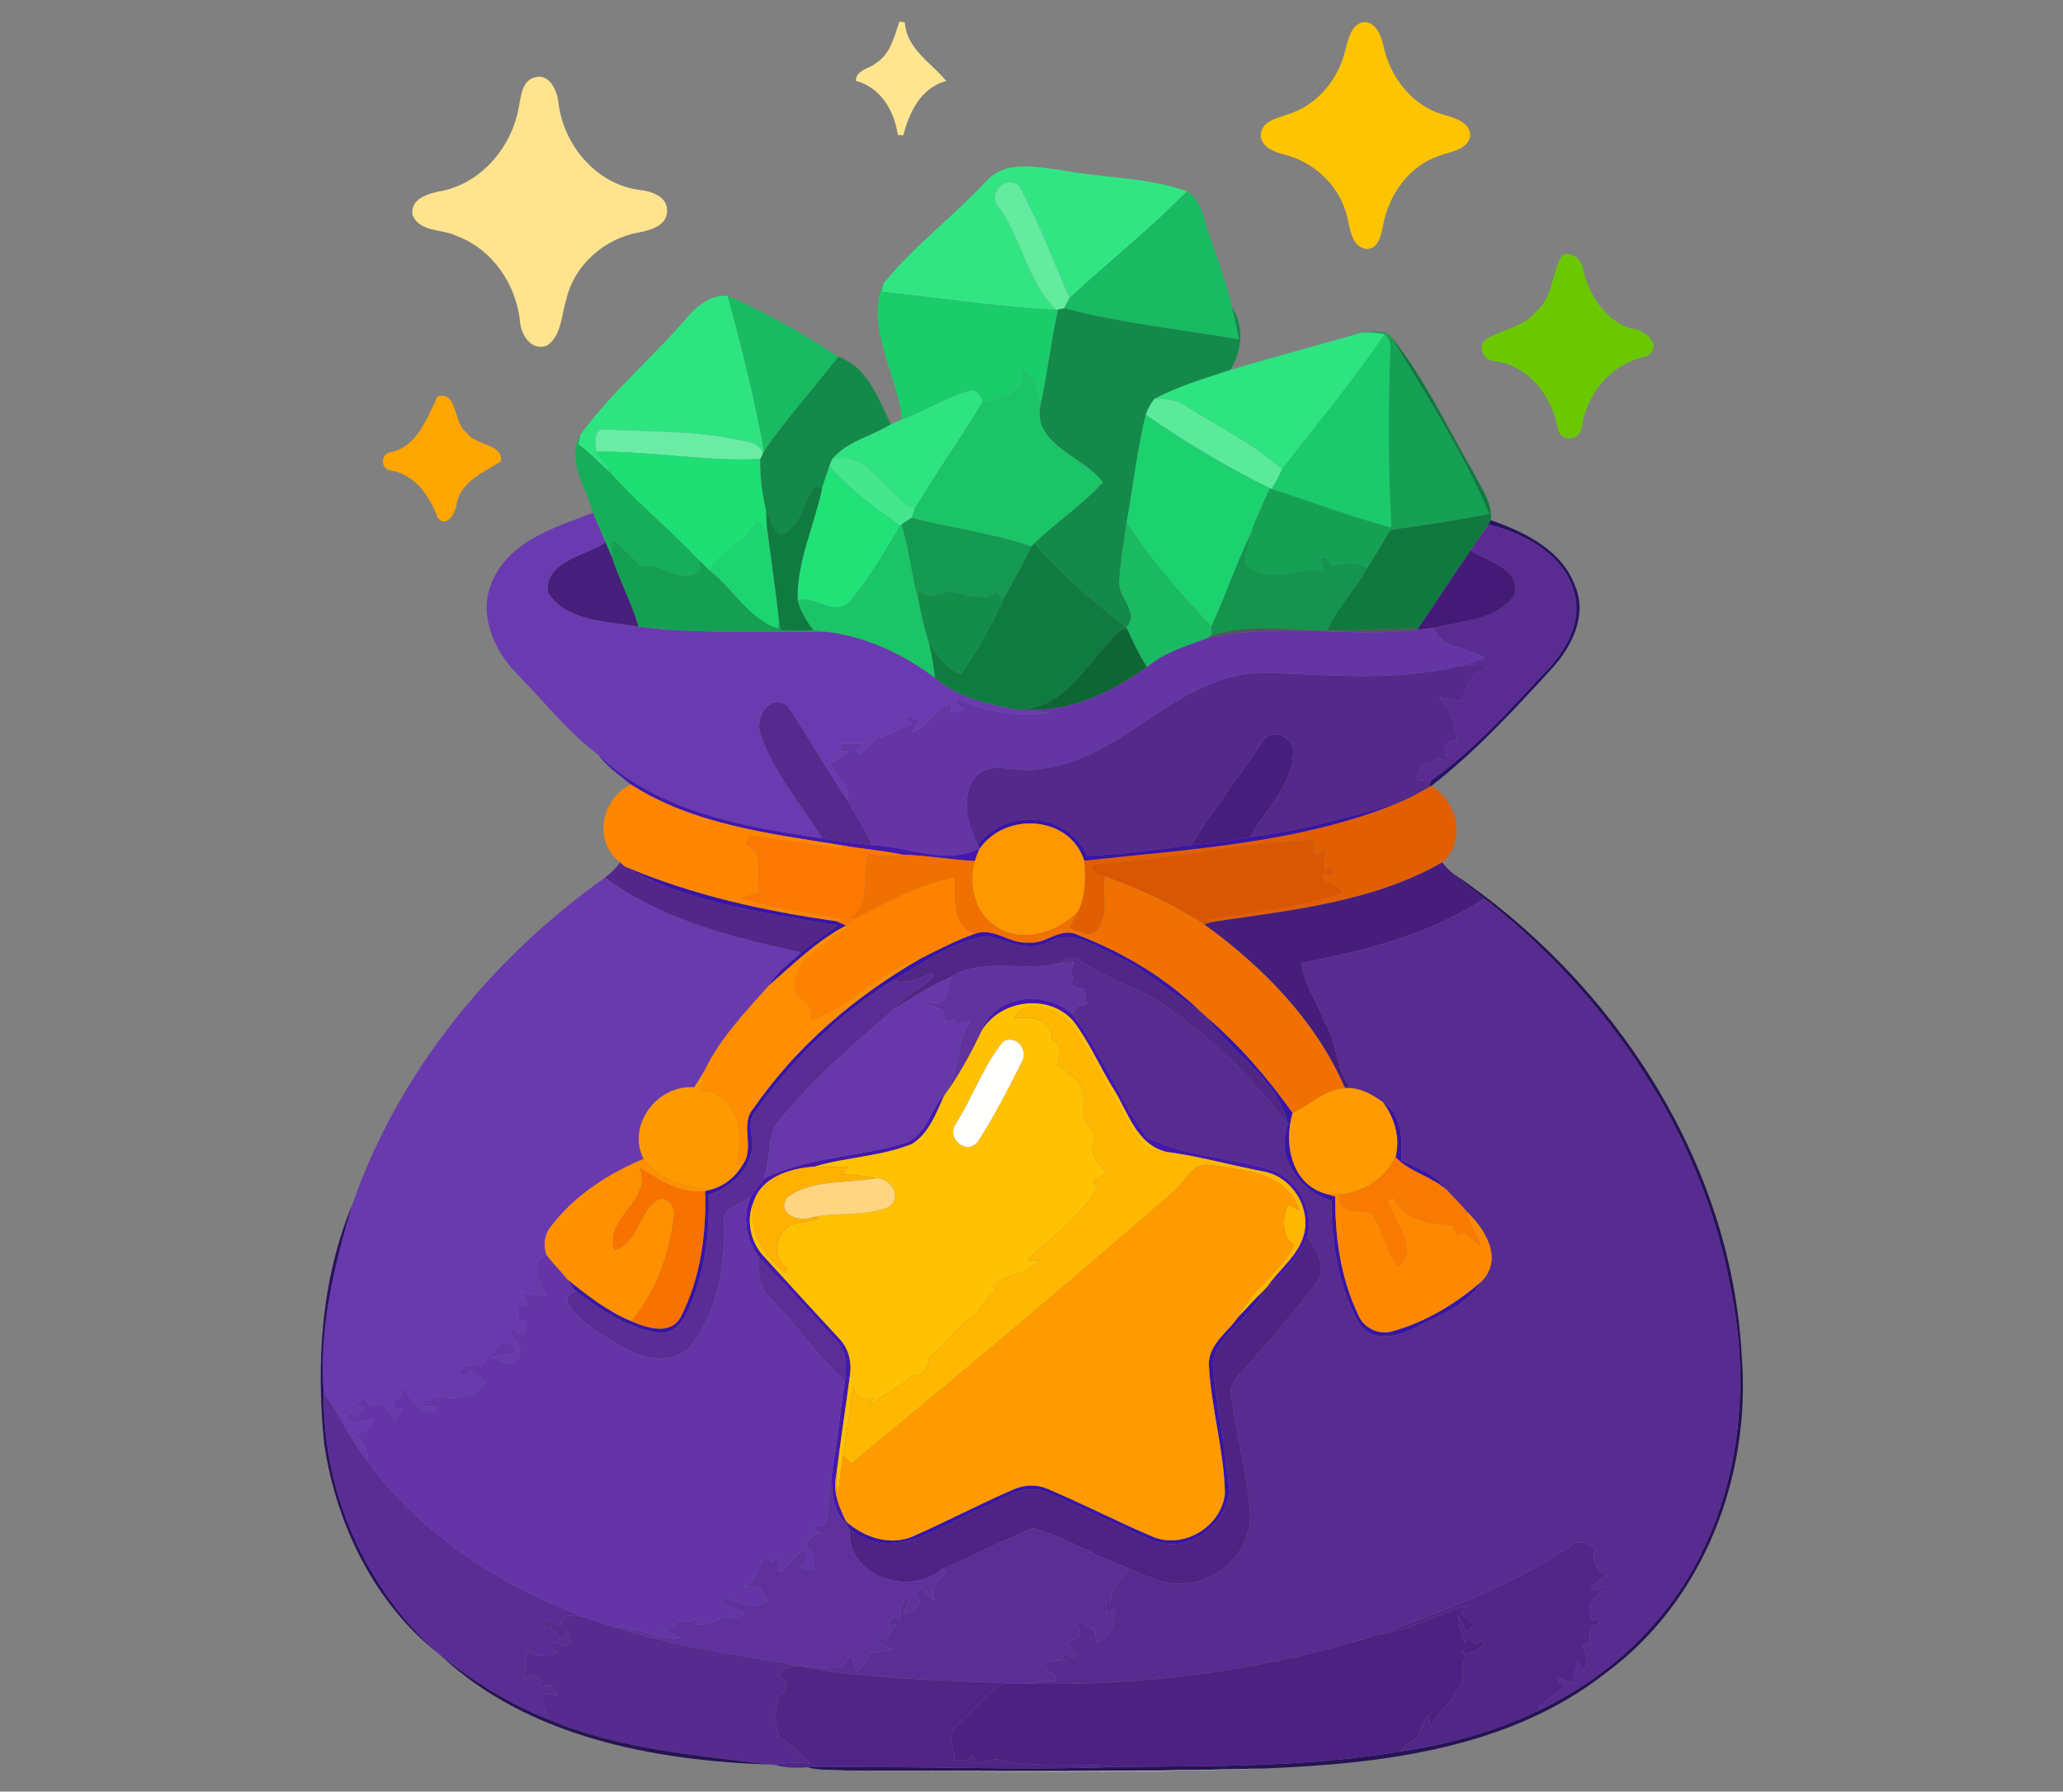 <?xml version="1.0" encoding="UTF-8" ?>
<!DOCTYPE svg PUBLIC "-//W3C//DTD SVG 1.1//EN" "http://www.w3.org/Graphics/SVG/1.1/DTD/svg11.dtd">
<svg width="959pt" height="833pt" viewBox="0 0 959 833" version="1.1" xmlns="http://www.w3.org/2000/svg">
<rect x="0" y="0" width="959" height="833" fill="#808080" stroke="none"/>
<g id="#000000ff">
</g>
<g id="#ffe590ff">
<path fill="#ffe590" opacity="1.00" d=" M 418.07 10.07 C 418.71 10.14 419.98 10.29 420.62 10.36 C 421.37 22.92 433.28 29.33 439.83 37.67 C 428.09 40.81 422.71 52.10 419.90 62.92 C 419.25 62.87 417.97 62.75 417.33 62.70 C 415.77 51.48 409.33 40.64 397.81 37.56 C 397.97 32.47 404.12 32.03 407.29 29.28 C 413.95 25.05 415.71 17.02 418.07 10.07 Z" />
</g>
<g id="#ffc400ff">
<path fill="#ffc400" opacity="1.00" d=" M 633.35 10.36 C 639.24 9.57 641.95 16.32 643.02 21.00 C 646.02 35.75 656.64 49.59 671.61 53.49 C 676.66 54.95 684.24 57.19 683.33 63.92 C 681.44 69.82 674.35 70.47 669.36 72.33 C 655.16 76.85 645.52 90.52 642.93 104.80 C 642.06 109.17 640.86 115.92 635.11 115.76 C 628.42 114.78 627.73 106.86 626.39 101.58 C 623.40 87.06 611.35 75.45 597.11 71.89 C 592.34 70.71 585.63 68.20 586.13 62.19 C 586.86 56.25 593.58 55.04 598.20 53.33 C 611.88 49.32 622.20 37.11 625.34 23.40 C 626.78 18.61 627.71 11.93 633.35 10.36 Z" />
</g>
<g id="#ffe38eff">
<path fill="#ffe38e" opacity="1.00" d=" M 248.36 36.03 C 255.46 33.78 259.20 42.41 259.65 48.14 C 262.12 67.66 277.30 85.71 297.32 88.32 C 302.78 88.87 310.27 91.30 310.10 98.02 C 310.20 104.76 302.56 107.05 297.17 108.02 C 281.15 110.79 266.89 123.16 263.26 139.21 C 260.95 146.41 261.17 155.66 254.53 160.54 C 247.44 163.61 242.40 156.18 241.78 149.98 C 240.13 132.41 229.01 115.90 212.20 109.68 C 205.47 106.29 195.04 108.19 191.76 99.84 C 190.66 91.87 200.00 89.75 205.98 88.66 C 224.54 84.50 238.07 67.86 241.22 49.53 C 242.26 44.60 242.59 37.78 248.36 36.03 Z" />
</g>
<g id="#32e583ff">
<path fill="#32e583" opacity="1.00" d=" M 458.34 84.34 C 467.37 74.11 482.07 77.75 493.90 79.17 C 513.09 82.83 533.36 82.34 551.78 88.96 C 534.63 106.51 515.29 121.83 497.27 138.48 C 489.44 121.09 482.89 102.99 473.68 86.29 C 467.31 80.90 458.48 90.50 464.46 96.53 C 475.04 111.36 477.72 131.47 490.99 144.06 C 463.90 142.81 437.03 138.40 410.05 135.74 C 410.24 134.43 410.44 133.13 410.69 131.84 C 424.77 114.34 443.08 100.79 458.34 84.34 Z" />
</g>
<g id="#63eba0ff">
<path fill="#63eba0" opacity="1.00" d=" M 464.46 96.53 C 458.48 90.50 467.31 80.90 473.68 86.29 C 482.89 102.99 489.44 121.09 497.27 138.48 C 496.33 140.06 495.51 141.71 494.70 143.36 C 493.76 143.55 492.82 143.74 491.88 143.92 L 490.99 144.06 C 477.72 131.47 475.04 111.36 464.46 96.53 Z" />
</g>
<g id="#18ba62ff">
<path fill="#18ba62" opacity="1.00" d=" M 551.78 88.96 C 558.16 92.66 559.27 100.39 561.28 106.81 C 565.39 118.77 569.88 130.64 572.84 142.95 C 573.87 147.92 574.97 152.88 576.01 157.84 C 548.93 153.17 521.20 150.30 494.70 143.36 C 495.51 141.71 496.33 140.06 497.27 138.48 C 515.29 121.83 534.63 106.51 551.78 88.96 Z" />
</g>
<g id="#6bc800ff">
<path fill="#6bc800" opacity="1.00" d=" M 726.24 118.62 C 730.81 116.90 734.92 120.36 735.81 124.78 C 738.42 136.68 746.00 149.02 758.16 152.75 C 764.77 152.83 773.94 161.52 764.93 165.86 C 749.02 169.04 737.88 182.64 735.34 198.29 C 734.84 205.28 725.27 205.86 724.08 198.92 C 721.42 184.14 710.68 170.07 695.08 167.93 C 689.75 167.97 686.39 161.42 690.74 157.74 C 698.29 153.11 708.08 152.24 713.96 144.93 C 722.03 138.34 721.21 126.85 726.24 118.62 Z" />
</g>
<g id="#1bcc6bff">
<path fill="#1bcc6b" opacity="1.00" d=" M 419.28 195.00 C 417.30 174.12 401.88 152.15 410.69 131.84 C 410.44 133.13 410.24 134.43 410.05 135.74 C 437.03 138.40 463.90 142.81 490.99 144.06 L 491.88 143.92 C 488.58 158.68 486.93 173.75 483.69 188.52 C 482.80 181.92 480.76 175.64 474.93 171.73 C 478.94 183.08 465.11 186.03 456.82 186.98 C 455.86 184.14 454.10 180.55 450.45 181.73 C 439.53 184.73 429.93 191.19 419.28 195.00 Z" />
</g>
<g id="#2ee480ff">
<path fill="#2ee480" opacity="1.00" d=" M 317.17 150.13 C 322.53 143.77 329.12 136.79 338.26 137.58 C 344.90 161.32 350.67 185.45 355.21 209.68 C 355.05 210.00 354.73 210.64 354.58 210.95 C 353.19 205.10 346.41 205.36 341.71 204.26 C 322.08 200.09 301.90 200.81 281.97 199.71 C 275.73 198.61 276.50 206.03 277.23 210.03 C 279.50 213.54 282.20 216.76 284.34 220.36 C 279.18 215.82 274.49 210.72 268.87 206.72 C 269.18 205.15 269.48 203.59 269.87 202.04 C 283.62 183.15 301.74 167.70 317.17 150.13 Z" />
</g>
<g id="#19bb62ff">
<path fill="#19bb62" opacity="1.00" d=" M 338.26 137.58 C 356.33 145.18 373.31 155.17 389.71 165.84 C 378.29 180.51 365.82 194.38 355.21 209.68 C 350.67 185.45 344.90 161.32 338.26 137.58 Z" />
</g>
<g id="#138a49ff">
<path fill="#138a49" opacity="1.00" d=" M 491.88 143.92 C 492.82 143.74 493.76 143.55 494.70 143.36 C 521.20 150.30 548.93 153.17 576.01 157.84 C 574.97 152.88 573.87 147.92 572.84 142.95 C 578.58 152.28 577.31 162.93 571.94 172.02 C 560.00 175.96 547.73 179.55 536.61 185.46 C 534.88 187.68 533.54 190.18 532.60 192.83 C 528.60 209.26 526.74 226.12 523.76 242.75 C 522.46 251.86 520.82 260.95 520.30 270.14 C 519.49 277.84 530.05 284.46 523.58 291.70 C 508.35 280.02 493.54 267.03 480.74 252.70 C 490.95 242.72 503.10 234.79 512.70 224.20 C 503.58 212.08 479.79 206.54 483.69 188.52 C 486.93 173.75 488.58 158.68 491.88 143.92 Z" />
<path fill="#138a49" opacity="1.00" d=" M 389.71 165.84 C 403.49 170.78 408.25 185.35 414.13 197.27 C 405.19 202.92 393.63 205.17 386.76 213.58 C 386.33 214.59 385.93 215.62 385.56 216.66 C 384.33 220.09 383.20 223.55 382.15 227.03 C 381.13 226.70 380.11 226.37 379.09 226.04 C 372.95 233.11 372.85 245.09 363.02 248.53 C 358.88 246.98 358.55 241.18 356.15 237.80 C 354.28 229.84 353.19 221.63 353.38 213.45 C 353.68 212.83 354.28 211.58 354.58 210.95 C 354.73 210.64 355.05 210.00 355.21 209.68 C 365.82 194.38 378.29 180.51 389.71 165.84 Z" />
</g>
<g id="#15a154ff">
<path fill="#15a154" opacity="1.00" d=" M 632.90 154.69 C 637.54 154.40 643.69 152.74 647.02 157.00 C 663.01 183.73 680.22 210.17 692.31 238.92 C 677.09 241.98 661.69 244.34 646.28 246.32 C 642.73 252.25 639.41 258.32 635.54 264.06 C 630.38 261.36 624.36 261.36 619.00 263.43 C 617.96 262.00 616.92 260.56 615.90 259.13 C 615.09 259.40 614.29 259.67 613.50 259.94 C 614.22 261.92 614.95 263.91 615.70 265.88 C 603.69 262.77 589.00 273.30 579.12 262.26 C 577.98 257.95 581.02 253.15 581.23 248.59 C 583.58 241.14 587.08 234.14 590.23 227.01 L 591.02 227.29 C 609.62 233.19 627.92 240.26 646.76 245.26 C 645.27 217.50 645.27 189.65 646.33 161.87 C 646.61 159.36 645.47 157.10 643.68 155.41 C 640.13 154.74 636.50 154.47 632.90 154.69 Z" />
</g>
<g id="#2de480ff">
<path fill="#2de480" opacity="1.00" d=" M 571.94 172.02 C 592.13 165.85 612.62 160.59 632.90 154.69 C 636.50 154.47 640.13 154.74 643.68 155.41 C 628.97 177.23 611.99 197.47 595.90 218.25 C 582.64 206.22 566.24 198.31 551.19 188.77 C 546.94 185.75 541.66 185.29 536.61 185.46 C 547.73 179.55 560.00 175.96 571.94 172.02 Z" />
<path fill="#2de480" opacity="1.00" d=" M 450.45 181.73 C 454.10 180.55 455.86 184.14 456.82 186.98 C 446.54 203.69 435.33 219.83 425.20 236.64 C 411.72 230.30 403.86 208.92 386.76 213.58 C 393.63 205.17 405.19 202.92 414.13 197.27 C 415.81 196.45 417.54 195.71 419.28 195.00 C 429.93 191.19 439.53 184.73 450.45 181.73 Z" />
</g>
<g id="#1bca6aff">
<path fill="#1bca6a" opacity="1.00" d=" M 643.68 155.41 C 645.47 157.10 646.61 159.36 646.33 161.87 C 645.27 189.65 645.27 217.50 646.76 245.26 C 627.92 240.26 609.62 233.19 591.02 227.29 C 593.01 224.48 594.46 221.36 595.90 218.25 C 611.99 197.47 628.97 177.23 643.68 155.41 Z" />
</g>
<g id="#10793fff">
<path fill="#10793f" opacity="1.00" d=" M 647.02 157.00 C 662.47 176.04 672.91 199.27 685.45 220.48 C 688.60 227.27 694.01 233.93 692.99 241.84 C 692.72 242.32 692.17 243.28 691.89 243.76 C 689.17 247.90 686.26 251.91 683.52 256.04 C 675.28 267.99 667.43 280.20 659.24 292.18 C 645.05 291.98 630.90 293.34 616.71 293.26 C 621.62 282.70 629.85 274.18 635.54 264.06 C 639.41 258.32 642.73 252.25 646.28 246.32 C 661.69 244.34 677.09 241.98 692.31 238.92 C 680.22 210.17 663.01 183.73 647.02 157.00 Z" />
</g>
<g id="#1ac467ff">
<path fill="#1ac467" opacity="1.00" d=" M 456.82 186.98 C 465.11 186.03 478.94 183.08 474.93 171.73 C 480.76 175.64 482.80 181.92 483.69 188.52 C 479.79 206.54 503.58 212.08 512.70 224.20 C 503.10 234.79 490.95 242.72 480.74 252.70 C 480.42 253.07 479.78 253.79 479.46 254.16 C 461.48 247.77 442.20 245.68 423.74 240.77 C 424.20 239.39 424.66 238.00 425.20 236.64 C 435.33 219.83 446.54 203.69 456.82 186.98 Z" />
<path fill="#1ac467" opacity="1.00" d=" M 418.39 244.41 L 419.01 243.93 C 422.81 255.03 423.54 266.89 426.82 278.16 C 428.11 285.17 429.61 292.15 431.83 298.93 C 433.14 304.32 434.03 309.81 434.72 315.32 C 420.14 304.25 403.39 296.39 385.13 293.87 C 382.81 293.50 380.48 293.24 378.14 293.16 C 375.00 288.80 371.87 284.25 370.74 278.90 C 379.14 276.84 388.52 287.24 395.31 279.31 C 404.33 268.64 411.28 256.38 418.39 244.41 Z" />
</g>
<g id="#ffa600ff">
<path fill="#ffa600" opacity="1.00" d=" M 203.49 184.26 C 212.93 181.84 210.68 196.83 216.88 201.11 C 220.66 207.34 234.06 206.06 232.86 214.56 C 224.88 219.57 214.39 223.64 212.27 234.23 C 211.93 238.27 207.54 246.06 203.47 240.62 C 199.70 230.94 193.27 220.86 182.21 218.86 C 176.60 218.59 176.61 210.65 182.11 210.15 C 194.43 207.11 198.44 194.12 203.49 184.26 Z" />
</g>
<g id="#5bea9bff">
<path fill="#5bea9b" opacity="1.00" d=" M 536.61 185.46 C 541.66 185.29 546.94 185.75 551.19 188.77 C 566.24 198.31 582.64 206.22 595.90 218.25 C 594.46 221.36 593.01 224.48 591.02 227.29 L 590.23 227.01 C 570.29 217.14 550.82 205.59 532.60 192.83 C 533.54 190.18 534.88 187.68 536.61 185.46 Z" />
</g>
<g id="#1cd26eff">
<path fill="#1cd26e" opacity="1.00" d=" M 532.60 192.83 C 550.82 205.59 570.29 217.14 590.23 227.01 C 587.08 234.14 583.58 241.14 581.23 248.59 C 574.52 262.51 569.67 277.24 563.09 291.22 C 548.85 276.05 534.75 260.49 523.76 242.75 C 526.74 226.12 528.60 209.26 532.60 192.83 Z" />
</g>
<g id="#6beca5ff">
<path fill="#6beca5" opacity="1.00" d=" M 277.23 210.03 C 276.50 206.03 275.73 198.61 281.97 199.71 C 301.90 200.81 322.08 200.09 341.71 204.26 C 346.41 205.36 353.19 205.10 354.58 210.95 C 354.28 211.58 353.68 212.83 353.38 213.45 C 328.07 214.68 302.64 209.69 277.23 210.03 Z" />
</g>
<g id="#17ae5bff">
<path fill="#17ae5b" opacity="1.00" d=" M 275.62 238.47 C 272.73 226.69 262.79 214.09 269.87 202.04 C 269.48 203.59 269.18 205.15 268.87 206.72 C 274.49 210.72 279.18 215.82 284.34 220.36 C 297.05 234.58 311.95 246.65 325.01 260.54 C 325.13 262.24 325.26 263.94 325.39 265.64 C 315.23 272.40 307.30 260.83 297.86 263.39 C 293.71 258.92 289.52 254.42 284.37 251.07 C 284.37 253.73 284.32 256.40 284.44 259.07 C 283.50 256.73 282.43 254.46 281.46 252.14 C 279.62 247.54 277.64 243.00 275.62 238.47 Z" />
</g>
<g id="#1ddf74ff">
<path fill="#1ddf74" opacity="1.00" d=" M 284.34 220.36 C 282.20 216.76 279.50 213.54 277.23 210.03 C 302.64 209.69 328.07 214.68 353.38 213.45 C 353.19 221.63 354.28 229.84 356.15 237.80 C 356.29 240.12 356.31 242.45 356.42 244.78 C 356.43 245.23 356.45 246.13 356.46 246.58 C 354.90 245.09 353.36 243.59 351.82 242.08 C 346.93 252.34 334.85 255.83 329.99 265.43 C 328.33 263.80 326.66 262.18 325.01 260.54 C 311.95 246.65 297.05 234.58 284.34 220.36 Z" />
</g>
<g id="#44e78eff">
<path fill="#44e78e" opacity="1.00" d=" M 386.76 213.58 C 403.86 208.92 411.72 230.30 425.20 236.64 C 424.66 238.00 424.20 239.39 423.74 240.77 C 422.15 241.80 420.54 242.82 419.01 243.93 L 418.39 244.41 C 406.78 236.10 394.88 227.56 385.56 216.66 C 385.93 215.62 386.33 214.59 386.76 213.58 Z" />
</g>
<g id="#20e277ff">
<path fill="#20e277" opacity="1.00" d=" M 382.15 227.03 C 383.20 223.55 384.33 220.09 385.56 216.66 C 394.88 227.56 406.78 236.10 418.39 244.41 C 411.28 256.38 404.33 268.64 395.31 279.31 C 388.52 287.24 379.14 276.84 370.74 278.90 C 370.35 261.04 378.56 244.32 382.15 227.03 Z" />
</g>
<g id="#107b40ff">
<path fill="#107b40" opacity="1.00" d=" M 363.02 248.53 C 372.85 245.09 372.95 233.11 379.09 226.04 C 380.11 226.37 381.13 226.70 382.15 227.03 C 378.56 244.32 370.35 261.04 370.74 278.90 C 371.87 284.25 375.00 288.80 378.14 293.16 C 373.11 293.21 368.07 293.33 363.05 293.03 C 362.72 291.59 362.38 290.16 362.11 288.72 C 360.45 274.04 358.37 259.42 356.42 244.78 C 356.31 242.45 356.29 240.12 356.15 237.80 C 358.55 241.18 358.88 246.98 363.02 248.53 Z" />
</g>
<g id="#6a3bb0ff">
<path fill="#6a3bb0" opacity="1.00" d=" M 229.29 269.32 C 237.78 251.07 258.31 245.04 275.62 238.47 C 277.64 243.00 279.62 247.54 281.46 252.14 C 272.20 258.67 253.47 260.64 254.64 275.31 C 263.11 289.12 282.47 288.81 296.81 291.39 C 326.14 295.09 355.67 293.06 385.13 293.87 C 403.39 296.39 420.14 304.25 434.72 315.32 C 445.40 324.40 459.37 327.36 472.74 330.02 C 477.89 330.93 483.12 331.00 488.33 331.35 C 474.20 333.46 458.78 331.17 445.95 325.10 C 445.27 325.61 444.58 326.12 443.91 326.64 C 445.36 327.79 446.81 328.94 448.27 330.10 C 446.13 330.55 443.99 331.00 441.86 331.46 C 442.06 329.98 442.27 328.50 442.46 327.03 C 435.02 329.47 431.49 337.48 424.15 340.21 C 425.20 338.31 426.26 336.43 427.32 334.54 C 424.84 333.76 422.26 333.47 419.68 333.70 C 421.09 334.58 422.53 335.43 423.97 336.28 C 419.43 339.14 414.25 340.67 409.44 342.99 C 409.20 342.68 408.71 342.07 408.47 341.77 C 405.56 345.18 402.41 348.38 398.91 351.18 C 398.72 350.54 398.53 349.91 398.35 349.28 C 399.33 348.11 400.31 346.95 401.29 345.79 C 397.89 345.93 394.49 345.96 391.09 345.80 C 391.02 346.94 390.95 348.08 390.90 349.22 C 392.26 349.30 393.63 349.37 395.00 349.46 C 392.03 351.45 388.98 353.33 385.87 355.11 C 389.34 360.54 394.68 365.46 394.26 372.45 C 384.29 358.27 376.10 342.85 366.30 328.63 C 358.32 321.45 350.46 333.79 353.58 341.42 C 359.56 359.33 372.39 373.91 382.21 389.81 C 345.44 384.36 305.98 377.50 278.02 350.92 C 263.93 340.22 252.84 326.12 240.51 313.53 C 229.32 302.12 221.75 284.77 229.29 269.32 Z" />
</g>
<g id="#149a51ff">
<path fill="#149a51" opacity="1.00" d=" M 419.01 243.93 C 420.54 242.82 422.15 241.80 423.74 240.77 C 442.20 245.68 461.48 247.77 479.46 254.16 C 475.44 262.73 470.53 270.83 466.18 279.23 C 465.18 277.89 464.19 276.56 463.19 275.23 C 461.80 276.04 460.40 276.86 459.00 277.66 C 456.23 277.31 453.43 277.20 450.65 277.38 C 447.45 276.32 444.20 275.41 440.86 274.94 C 436.33 277.15 430.84 278.18 426.81 274.35 C 426.79 275.62 426.80 276.88 426.82 278.16 C 423.54 266.89 422.81 255.03 419.01 243.93 Z" />
</g>
<g id="#1cd570ff">
<path fill="#1cd570" opacity="1.00" d=" M 329.99 265.43 C 334.85 255.83 346.93 252.34 351.82 242.08 C 353.36 243.59 354.90 245.09 356.46 246.58 C 356.45 246.13 356.43 245.23 356.42 244.78 C 358.37 259.42 360.45 274.04 362.11 288.72 C 362.05 289.61 361.93 291.39 361.88 292.28 C 348.29 288.27 340.97 273.82 329.99 265.43 Z" />
</g>
<g id="#271266ff">
<path fill="#271266" opacity="1.00" d=" M 692.99 241.84 C 708.82 247.40 726.22 255.75 732.29 272.68 C 737.91 286.16 730.70 300.61 721.60 310.60 C 703.93 329.94 686.02 349.38 665.27 365.47 L 664.64 365.85 C 664.76 364.92 664.89 363.99 665.02 363.06 C 685.10 348.79 701.55 330.17 718.36 312.33 C 727.99 302.60 735.93 288.61 731.53 274.59 C 726.24 257.16 708.29 248.13 691.89 243.76 C 692.17 243.28 692.72 242.32 692.99 241.84 Z" />
</g>
<g id="#19ba61ff">
<path fill="#19ba61" opacity="1.00" d=" M 520.30 270.14 C 520.82 260.95 522.46 251.86 523.76 242.75 C 534.75 260.49 548.85 276.05 563.09 291.22 C 563.12 292.62 563.19 294.02 563.29 295.42 C 562.45 295.92 561.61 296.41 560.78 296.91 C 551.18 300.45 541.09 303.42 533.18 310.24 C 529.71 304.70 526.80 298.85 524.20 292.87 C 524.04 292.58 523.74 292.00 523.58 291.70 C 530.05 284.46 519.49 277.84 520.30 270.14 Z" />
</g>
<g id="#5a2c92ff">
<path fill="#5a2c92" opacity="1.00" d=" M 683.52 256.04 C 686.26 251.91 689.17 247.90 691.89 243.76 C 708.29 248.13 726.24 257.16 731.53 274.59 C 735.93 288.61 727.99 302.60 718.36 312.33 C 701.55 330.17 685.10 348.79 665.02 363.06 C 662.72 362.86 660.43 362.66 658.14 362.46 C 659.34 358.74 661.35 354.44 665.98 354.87 C 666.67 354.11 667.36 353.35 668.07 352.59 C 669.61 352.99 671.16 353.41 672.72 353.84 C 670.74 349.21 671.07 343.61 677.44 344.25 C 676.45 336.76 674.48 329.50 668.68 324.22 C 672.17 324.11 675.91 326.30 679.08 325.78 C 681.76 320.03 683.56 312.98 690.52 310.89 C 690.61 310.45 690.77 309.57 690.86 309.14 C 686.50 309.24 682.13 309.34 677.81 309.86 C 681.91 308.73 685.90 307.21 689.93 305.82 C 682.24 301.15 669.68 301.39 666.28 291.94 C 679.15 288.72 695.47 288.51 703.96 276.86 C 707.47 264.59 691.43 260.88 683.52 256.04 Z" />
</g>
<g id="#14944eff">
<path fill="#14944e" opacity="1.00" d=" M 563.09 291.22 C 569.67 277.24 574.52 262.51 581.23 248.59 C 581.02 253.15 577.98 257.95 579.12 262.26 C 589.00 273.30 603.69 262.77 615.70 265.88 C 614.95 263.91 614.22 261.92 613.50 259.94 C 614.29 259.67 615.09 259.40 615.90 259.13 C 616.92 260.56 617.96 262.00 619.00 263.43 C 624.36 261.36 630.38 261.36 635.54 264.06 C 629.85 274.18 621.62 282.70 616.71 293.26 C 598.94 292.87 580.63 290.05 563.29 295.42 C 563.19 294.02 563.12 292.62 563.09 291.22 Z" />
</g>
<g id="#159f53ff">
<path fill="#159f53" opacity="1.00" d=" M 284.37 251.07 C 289.52 254.42 293.71 258.92 297.86 263.39 C 307.30 260.83 315.23 272.40 325.39 265.64 C 325.26 263.94 325.13 262.24 325.01 260.54 C 326.66 262.18 328.33 263.80 329.99 265.43 C 340.97 273.82 348.29 288.27 361.88 292.28 C 361.93 291.39 362.05 289.61 362.11 288.72 C 362.38 290.16 362.72 291.59 363.05 293.03 C 368.07 293.33 373.11 293.21 378.14 293.16 C 380.48 293.24 382.81 293.50 385.13 293.87 C 355.67 293.06 326.14 295.09 296.81 291.39 C 293.60 280.28 288.02 270.05 284.44 259.07 C 284.32 256.40 284.37 253.73 284.37 251.07 Z" />
</g>
<g id="#461e7cff">
<path fill="#461e7c" opacity="1.00" d=" M 281.46 252.14 C 282.43 254.46 283.50 256.73 284.44 259.07 C 288.02 270.05 293.60 280.28 296.81 291.39 C 282.47 288.81 263.11 289.12 254.64 275.31 C 253.47 260.64 272.20 258.67 281.46 252.14 Z" />
<path fill="#461e7c" opacity="1.00" d=" M 586.89 344.87 C 591.09 337.84 601.57 342.57 601.11 350.06 C 600.86 365.55 587.92 376.27 581.18 389.18 C 572.14 390.97 562.99 392.15 553.81 392.96 C 563.89 376.32 576.14 361.07 586.89 344.87 Z" />
</g>
<g id="#107b41ff">
<path fill="#107b41" opacity="1.00" d=" M 479.46 254.16 C 479.78 253.79 480.42 253.07 480.74 252.70 C 493.54 267.03 508.35 280.02 523.58 291.70 C 523.74 292.00 524.04 292.58 524.20 292.87 C 523.64 292.72 522.52 292.42 521.96 292.28 C 506.73 304.76 497.16 328.26 475.58 329.85 C 474.87 329.90 473.45 329.98 472.74 330.02 C 459.37 327.36 445.40 324.40 434.72 315.32 C 434.03 309.81 433.14 304.32 431.83 298.93 C 435.99 304.53 439.73 310.91 446.68 313.42 C 454.23 302.67 460.59 291.10 466.18 279.23 C 470.53 270.83 475.44 262.73 479.46 254.16 Z" />
</g>
<g id="#431b77ff">
<path fill="#431b77" opacity="1.00" d=" M 659.24 292.18 C 667.43 280.20 675.28 267.99 683.52 256.04 C 691.43 260.88 707.47 264.59 703.96 276.86 C 695.47 288.51 679.15 288.72 666.28 291.94 C 663.78 292.35 661.26 292.59 658.75 292.84 L 659.24 292.18 Z" />
</g>
<g id="#138e4aff">
<path fill="#138e4a" opacity="1.00" d=" M 426.81 274.35 C 430.84 278.18 436.33 277.15 440.86 274.94 C 444.20 275.41 447.45 276.32 450.65 277.38 C 453.43 277.20 456.23 277.31 459.00 277.66 C 460.40 276.86 461.80 276.04 463.19 275.23 C 464.19 276.56 465.18 277.89 466.18 279.23 C 460.59 291.10 454.23 302.67 446.68 313.42 C 439.73 310.91 435.99 304.53 431.83 298.93 C 429.61 292.15 428.11 285.17 426.82 278.16 C 426.80 276.88 426.79 275.62 426.81 274.35 Z" />
</g>
<g id="#0e6635ff">
<path fill="#0e6635" opacity="1.00" d=" M 475.58 329.85 C 497.16 328.26 506.73 304.76 521.96 292.28 C 522.52 292.42 523.64 292.72 524.20 292.87 C 526.80 298.85 529.71 304.70 533.18 310.24 C 516.43 322.11 496.67 331.63 475.58 329.85 Z" />
</g>
<g id="#4c5a55ff">
<path fill="#4c5a55" opacity="1.00" d=" M 563.29 295.42 C 580.63 290.05 598.94 292.87 616.71 293.26 C 630.90 293.34 645.05 291.98 659.24 292.18 L 658.75 292.84 C 626.16 296.58 592.88 289.13 560.78 296.91 C 561.61 296.41 562.45 295.92 563.29 295.42 Z" />
</g>
<g id="#6535a5ff">
<path fill="#6535a5" opacity="1.00" d=" M 658.75 292.84 C 661.26 292.59 663.78 292.35 666.28 291.94 C 669.68 301.39 682.24 301.15 689.93 305.82 C 685.90 307.21 681.91 308.73 677.81 309.86 C 648.19 316.86 617.95 313.72 587.96 312.72 C 547.11 312.75 522.35 353.83 482.62 357.63 C 473.20 359.98 461.60 353.16 453.80 360.80 C 446.39 369.89 449.35 383.28 454.65 392.70 C 454.82 393.11 455.16 393.94 455.34 394.35 C 440.67 402.65 421.51 393.37 405.22 392.95 C 402.58 385.59 397.59 379.46 394.26 372.45 C 394.68 365.46 389.34 360.54 385.87 355.11 C 388.98 353.33 392.03 351.45 395.00 349.46 C 393.63 349.37 392.26 349.30 390.90 349.22 C 390.95 348.08 391.02 346.94 391.09 345.80 C 394.49 345.96 397.89 345.93 401.29 345.79 C 400.31 346.95 399.33 348.11 398.35 349.28 C 398.53 349.91 398.72 350.54 398.91 351.18 C 402.41 348.38 405.56 345.18 408.47 341.77 C 408.71 342.07 409.20 342.68 409.44 342.99 C 414.25 340.67 419.43 339.14 423.97 336.28 C 422.53 335.43 421.09 334.58 419.68 333.70 C 422.26 333.47 424.84 333.76 427.32 334.54 C 426.26 336.43 425.20 338.31 424.15 340.21 C 431.49 337.48 435.02 329.47 442.46 327.03 C 442.27 328.50 442.06 329.98 441.86 331.46 C 443.99 331.00 446.13 330.55 448.27 330.10 C 446.81 328.94 445.36 327.79 443.91 326.64 C 444.58 326.12 445.27 325.61 445.95 325.10 C 458.78 331.17 474.20 333.46 488.33 331.35 C 483.12 331.00 477.89 330.93 472.74 330.02 C 473.45 329.98 474.87 329.90 475.58 329.85 C 496.67 331.63 516.43 322.11 533.18 310.24 C 541.09 303.42 551.18 300.45 560.78 296.91 C 592.88 289.13 626.16 296.58 658.75 292.84 Z" />
</g>
<g id="#55288bff">
<path fill="#55288b" opacity="1.00" d=" M 677.81 309.86 C 682.13 309.34 686.50 309.24 690.86 309.14 C 690.77 309.57 690.61 310.45 690.52 310.89 C 683.56 312.98 681.76 320.03 679.08 325.78 C 675.91 326.30 672.17 324.11 668.68 324.22 C 674.48 329.50 676.45 336.76 677.44 344.25 C 671.07 343.61 670.74 349.21 672.72 353.84 C 671.16 353.41 669.61 352.99 668.07 352.59 C 667.36 353.35 666.67 354.11 665.98 354.87 C 661.35 354.44 659.34 358.74 658.14 362.46 C 660.43 362.66 662.72 362.86 665.02 363.06 C 664.89 363.99 664.76 364.92 664.64 365.85 C 659.65 368.68 654.65 371.55 649.28 373.60 C 626.89 379.79 604.41 386.41 581.18 389.18 C 587.92 376.27 600.86 365.55 601.11 350.06 C 601.57 342.57 591.09 337.84 586.89 344.87 C 576.14 361.07 563.89 376.32 553.81 392.96 C 537.72 395.01 521.61 397.23 505.40 397.90 C 496.42 377.54 467.83 375.33 454.65 392.70 C 449.35 383.28 446.39 369.89 453.80 360.80 C 461.60 353.16 473.20 359.98 482.62 357.63 C 522.35 353.83 547.11 312.75 587.96 312.72 C 617.95 313.72 648.19 316.86 677.81 309.86 Z" />
</g>
<g id="#552a8fff">
<path fill="#552a8f" opacity="1.00" d=" M 353.58 341.42 C 350.46 333.79 358.32 321.45 366.30 328.63 C 376.10 342.85 384.29 358.27 394.26 372.45 C 397.59 379.46 402.58 385.59 405.22 392.95 C 397.53 392.03 389.84 391.14 382.21 389.81 C 372.39 373.91 359.56 359.33 353.58 341.42 Z" />
</g>
<g id="#4418aeff">
<path fill="#4418ae" opacity="1.00" d=" M 278.02 350.92 C 305.98 377.50 345.44 384.36 382.21 389.81 C 389.84 391.14 397.53 392.03 405.22 392.95 C 421.51 393.37 440.67 402.65 455.34 394.35 L 455.09 395.11 C 454.41 396.82 453.74 398.55 453.18 400.31 C 441.92 399.73 430.78 397.75 419.51 397.35 C 410.14 395.39 400.57 394.68 391.15 392.99 C 357.71 387.54 322.38 383.47 293.25 364.74 C 287.99 360.37 282.19 356.42 278.02 350.92 Z" />
<path fill="#4418ae" opacity="1.00" d=" M 456.36 479.22 C 462.15 462.28 486.82 459.99 498.81 471.88 C 512.38 489.46 520.00 511.02 533.19 528.81 C 549.64 537.23 569.27 537.79 587.03 542.85 C 601.58 545.18 611.17 560.68 607.84 574.84 C 603.83 584.17 596.94 592.26 588.95 598.44 C 594.45 590.22 603.32 584.05 606.07 574.19 C 609.57 561.39 600.43 547.06 587.41 544.69 C 572.30 541.83 557.42 537.55 542.16 535.55 C 528.18 532.15 524.42 517.06 517.65 506.35 C 511.21 496.03 506.44 484.63 499.07 474.93 C 487.83 461.73 465.13 464.61 456.36 479.22 Z" />
<path fill="#4418ae" opacity="1.00" d=" M 422.04 530.97 C 430.96 526.69 432.57 515.66 439.02 508.89 L 438.73 509.73 C 435.11 517.76 431.75 527.09 423.87 531.91 C 409.50 537.71 393.49 537.97 378.64 542.40 C 367.54 543.24 354.16 546.95 350.31 558.79 C 346.76 567.26 348.74 577.34 354.96 584.01 C 366.68 596.96 378.52 609.81 390.37 622.64 C 394.44 626.99 395.98 633.15 395.16 638.99 C 393.12 654.58 390.70 670.13 388.77 685.75 C 386.96 693.41 390.03 700.69 393.33 707.42 C 393.44 707.85 393.67 708.69 393.78 709.11 C 386.85 702.64 386.36 692.74 386.79 683.89 C 389.47 670.03 390.48 655.92 392.82 642.01 C 393.69 635.58 393.65 628.17 388.73 623.27 C 376.84 610.44 365.15 597.42 353.04 584.80 C 346.75 576.77 344.87 565.55 349.05 556.12 C 351.04 553.44 353.03 550.76 355.01 548.08 C 375.72 537.47 400.17 538.16 422.04 530.97 Z" />
</g>
<g id="#ff8600ff">
<path fill="#ff8600" opacity="1.00" d=" M 288.33 401.00 C 275.46 391.42 279.50 371.33 293.25 364.74 C 322.38 383.47 357.71 387.54 391.15 392.99 C 391.30 393.47 391.61 394.43 391.76 394.91 C 377.25 392.65 362.71 390.36 348.14 388.63 C 347.75 390.00 347.37 391.38 347.00 392.77 C 357.02 397.58 350.34 407.47 353.23 415.08 C 350.36 415.78 347.52 416.56 344.70 417.42 C 360.39 422.67 377.02 424.12 393.14 427.60 C 391.70 427.86 390.26 428.13 388.82 428.35 C 355.19 423.65 321.74 416.25 290.40 402.89 C 289.70 402.27 289.01 401.63 288.33 401.00 Z" />
</g>
<g id="#e25f01ff">
<path fill="#e25f01" opacity="1.00" d=" M 649.28 373.60 C 654.65 371.55 659.65 368.68 664.64 365.85 L 665.27 365.47 C 677.62 372.49 681.83 391.16 670.43 400.97 C 638.57 419.25 600.92 423.13 565.18 428.40 C 563.36 428.17 561.57 427.86 559.77 427.55 C 581.38 424.21 603.29 422.06 624.12 415.02 C 621.99 412.66 619.44 410.32 616.00 410.94 C 615.49 409.33 615.00 407.71 614.52 406.10 C 616.32 406.28 618.13 406.48 619.95 406.67 C 619.44 405.48 618.93 404.29 618.42 403.11 C 617.53 403.69 616.65 404.28 615.78 404.88 C 615.64 402.88 615.47 400.89 615.26 398.90 C 615.70 397.72 616.16 396.54 616.63 395.37 C 614.66 396.02 612.70 396.68 610.75 397.34 C 610.50 395.13 610.27 392.91 610.06 390.70 C 577.04 391.55 544.48 399.95 511.39 401.61 C 503.73 402.47 508.94 406.78 513.73 407.47 C 512.12 415.21 515.51 423.71 510.91 430.97 C 508.33 437.11 501.30 433.02 497.06 431.33 C 498.39 428.90 499.73 426.48 500.98 424.01 C 504.73 416.69 504.65 408.15 503.99 400.15 C 552.77 394.80 603.36 392.15 649.28 373.60 Z" />
</g>
<g id="#3915a5ff">
<path fill="#3915a5" opacity="1.00" d=" M 581.18 389.18 C 604.41 386.41 626.89 379.79 649.28 373.60 C 603.36 392.15 552.77 394.80 503.99 400.15 C 497.27 378.89 466.73 377.28 455.09 395.11 L 455.34 394.35 C 455.16 393.94 454.82 393.11 454.65 392.70 C 467.83 375.33 496.42 377.54 505.40 397.90 C 521.61 397.23 537.72 395.01 553.81 392.96 C 562.99 392.15 572.14 390.97 581.18 389.18 Z" />
<path fill="#3915a5" opacity="1.00" d=" M 389.06 430.35 C 355.70 424.27 319.95 420.29 290.40 402.89 C 321.74 416.25 355.19 423.65 388.82 428.35 C 390.34 428.95 391.83 429.64 393.34 430.29 C 379.81 437.41 368.81 448.24 357.42 458.23 C 361.02 451.93 367.12 447.76 372.29 442.88 C 377.64 438.39 383.47 434.53 389.06 430.35 Z" />
<path fill="#3915a5" opacity="1.00" d=" M 453.36 434.08 C 462.10 431.01 469.31 439.00 478.00 438.19 C 486.20 439.27 493.04 430.57 501.14 434.74 C 522.17 442.82 542.09 454.72 558.26 470.50 C 544.54 461.86 532.32 450.45 517.24 443.72 C 508.27 439.52 497.67 431.94 487.79 437.89 C 478.27 442.99 468.33 437.53 459.01 435.28 C 442.61 437.50 428.95 448.01 414.86 455.94 C 389.76 471.68 368.01 492.83 351.02 517.07 C 346.36 522.59 351.39 529.82 349.19 536.06 C 347.02 545.85 338.51 552.50 329.40 555.58 C 330.08 574.50 327.38 593.83 319.01 610.98 C 316.58 616.09 311.55 620.77 305.46 619.60 C 291.35 617.29 279.12 608.95 267.95 600.47 C 266.07 598.86 264.78 596.73 263.51 594.65 C 272.83 602.17 282.34 609.68 293.52 614.29 C 300.55 617.43 311.72 620.98 316.38 612.40 C 325.61 594.44 328.41 573.79 327.77 553.78 C 328.39 553.62 329.62 553.30 330.24 553.14 C 336.64 551.51 341.99 547.07 345.30 541.42 C 351.07 533.43 343.67 522.78 350.27 515.31 C 370.30 486.28 397.75 462.99 428.21 445.51 C 436.46 441.41 444.63 437.09 453.36 434.08 Z" />
<path fill="#3915a5" opacity="1.00" d=" M 598.62 522.98 C 594.59 502.00 572.22 489.69 560.60 472.60 C 575.99 485.61 589.20 501.06 600.88 517.44 C 596.63 531.80 600.26 550.84 616.82 555.18 C 618.10 555.55 619.40 555.91 620.71 556.29 C 620.55 575.09 623.22 594.44 631.48 611.50 C 634.09 617.76 641.29 620.90 647.72 618.84 C 662.92 614.50 676.78 606.16 688.67 595.82 C 682.00 607.03 668.51 611.67 657.48 617.54 C 649.33 621.67 636.65 624.39 631.37 614.61 C 622.01 597.55 618.84 577.60 618.86 558.31 C 604.44 554.14 592.71 537.97 598.62 522.98 Z" />
<path fill="#3915a5" opacity="1.00" d=" M 642.79 512.41 C 651.84 517.93 652.01 530.00 651.37 539.41 C 658.78 543.28 667.92 545.83 672.57 553.30 C 665.44 546.90 655.03 544.86 648.71 537.97 C 651.05 528.95 648.23 519.70 642.79 512.41 Z" />
<path fill="#3915a5" opacity="1.00" d=" M 587.56 599.84 C 582.08 612.75 565.86 619.46 563.75 634.02 C 565.15 653.10 569.69 671.91 571.25 691.01 C 571.99 708.30 552.81 722.49 536.50 716.51 C 519.51 709.49 503.18 700.95 486.27 693.75 C 475.88 689.32 466.18 697.16 456.98 700.97 C 437.67 708.78 414.83 727.91 394.89 710.80 C 394.61 710.38 394.05 709.53 393.78 709.11 C 393.67 708.69 393.44 707.85 393.33 707.42 C 401.66 714.80 413.60 718.90 424.32 714.34 C 440.17 707.38 455.50 699.25 471.40 692.38 C 476.29 690.27 481.94 690.06 486.88 692.18 C 503.55 699.24 519.65 707.63 536.33 714.67 C 550.56 720.29 567.70 709.65 569.41 694.55 C 569.03 674.24 562.86 654.32 561.91 634.00 C 562.18 624.71 570.78 619.36 575.56 612.33 C 579.61 608.22 583.39 603.84 587.56 599.84 Z" />
</g>
<g id="#ff9700ff">
<path fill="#ff9700" opacity="1.00" d=" M 455.09 395.11 C 466.73 377.28 497.27 378.89 503.99 400.15 C 504.65 408.15 504.73 416.69 500.98 424.01 C 491.19 433.84 474.74 439.08 462.52 430.48 C 452.86 424.02 449.98 411.04 453.18 400.31 C 453.74 398.55 454.41 396.82 455.09 395.11 Z" />
</g>
<g id="#fd7800ff">
<path fill="#fd7800" opacity="1.00" d=" M 348.14 388.63 C 362.71 390.36 377.25 392.65 391.76 394.91 C 391.61 394.43 391.30 393.47 391.15 392.99 C 400.57 394.68 410.14 395.39 419.51 397.35 C 414.31 398.73 408.94 397.88 403.70 397.22 C 400.40 407.02 405.48 419.60 395.84 426.71 C 396.33 426.74 397.31 426.81 397.80 426.84 C 396.52 428.06 395.32 429.35 394.05 430.58 L 393.34 430.29 C 391.83 429.64 390.34 428.95 388.82 428.35 C 390.26 428.13 391.70 427.86 393.14 427.60 C 377.02 424.12 360.39 422.67 344.70 417.42 C 347.52 416.56 350.36 415.78 353.23 415.08 C 350.34 407.47 357.02 397.58 347.00 392.77 C 347.37 391.38 347.75 390.00 348.14 388.63 Z" />
</g>
<g id="#d95602ff">
<path fill="#d95602" opacity="1.00" d=" M 511.39 401.61 C 544.48 399.95 577.04 391.55 610.06 390.70 C 610.27 392.91 610.50 395.13 610.75 397.34 C 612.70 396.68 614.66 396.02 616.63 395.37 C 616.16 396.54 615.70 397.72 615.26 398.90 C 615.47 400.89 615.64 402.88 615.78 404.88 C 616.65 404.28 617.53 403.69 618.42 403.11 C 618.93 404.29 619.44 405.48 619.95 406.67 C 618.13 406.48 616.32 406.28 614.52 406.10 C 615.00 407.71 615.49 409.33 616.00 410.94 C 619.44 410.32 621.99 412.66 624.12 415.02 C 603.29 422.06 581.38 424.21 559.77 427.55 C 561.57 427.86 563.36 428.17 565.18 428.40 C 563.36 428.78 561.58 429.26 559.79 429.74 C 545.45 420.40 529.78 413.31 513.73 407.47 C 508.94 406.78 503.73 402.47 511.39 401.61 Z" />
</g>
<g id="#f07000ff">
<path fill="#f07000" opacity="1.00" d=" M 403.70 397.22 C 408.94 397.88 414.31 398.73 419.51 397.35 C 430.78 397.75 441.92 399.73 453.18 400.31 C 449.98 411.04 452.86 424.02 462.52 430.48 C 474.74 439.08 491.19 433.84 500.98 424.01 C 499.73 426.48 498.39 428.90 497.06 431.33 C 501.30 433.02 508.33 437.11 510.91 430.97 C 515.51 423.71 512.12 415.21 513.73 407.47 C 529.78 413.31 545.45 420.40 559.79 429.74 C 586.88 449.29 611.41 474.28 624.98 505.23 L 625.38 505.94 C 615.75 506.43 609.14 513.70 600.88 517.44 C 589.20 501.06 575.99 485.61 560.60 472.60 C 559.80 471.92 559.02 471.22 558.26 470.50 C 542.09 454.72 522.17 442.82 501.14 434.74 C 493.04 430.57 486.20 439.27 478.00 438.19 C 469.31 439.00 462.10 431.01 453.36 434.08 C 441.98 431.01 444.30 416.87 443.77 407.86 C 427.41 411.20 412.50 419.24 397.80 426.84 C 397.31 426.81 396.33 426.74 395.84 426.71 C 405.48 419.60 400.40 407.02 403.70 397.22 Z" />
</g>
<g id="#522789ff">
<path fill="#522789" opacity="1.00" d=" M 288.33 401.00 C 289.01 401.63 289.70 402.27 290.40 402.89 C 319.95 420.29 355.70 424.27 389.06 430.35 C 383.47 434.53 377.64 438.39 372.29 442.88 C 340.57 435.83 307.75 427.89 281.22 408.06 C 283.88 406.02 286.29 403.66 288.33 401.00 Z" />
</g>
<g id="#461d7bff">
<path fill="#461d7b" opacity="1.00" d=" M 565.18 428.40 C 600.92 423.13 638.57 419.25 670.43 400.97 C 671.85 402.70 673.34 404.39 675.05 405.85 C 679.90 410.05 685.03 413.93 690.12 417.84 C 664.51 434.30 634.69 442.19 605.06 447.63 C 605.92 457.39 612.29 465.51 615.49 474.61 C 621.80 483.94 620.44 496.15 627.47 505.13 C 626.85 505.15 625.60 505.20 624.98 505.23 C 611.41 474.28 586.88 449.29 559.79 429.74 C 561.58 429.26 563.36 428.78 565.18 428.40 Z" />
</g>
<g id="#251355ff">
<path fill="#251355" opacity="1.00" d=" M 675.05 405.85 C 749.55 455.76 805.13 539.86 809.68 630.95 C 814.00 686.25 791.96 744.24 746.68 777.68 C 701.98 812.90 643.12 820.01 588.09 822.23 C 523.08 824.08 457.97 823.45 392.91 823.18 C 387.07 822.56 381.07 823.36 375.38 821.69 C 423.28 821.00 471.36 823.21 519.32 821.55 C 563.23 821.06 607.64 821.72 651.06 814.33 C 673.83 810.95 696.50 804.63 717.14 794.34 C 749.17 778.82 776.37 752.92 791.65 720.59 C 809.82 683.05 812.89 639.24 804.42 598.70 C 791.22 526.60 747.26 462.63 690.12 417.84 C 685.03 413.93 679.90 410.05 675.05 405.85 Z" />
</g>
<g id="#6939aeff">
<path fill="#6939ae" opacity="1.00" d=" M 281.22 408.06 C 307.75 427.89 340.57 435.83 372.29 442.88 C 367.12 447.76 361.02 451.93 357.42 458.23 C 346.46 470.58 334.70 482.75 327.52 497.82 C 326.02 500.45 324.37 503.00 322.74 505.55 C 305.68 504.23 291.26 523.00 299.18 538.82 C 282.71 545.75 267.06 555.81 256.15 570.17 C 253.03 573.94 252.39 579.10 254.15 583.63 C 244.76 586.34 250.81 597.02 253.79 602.67 C 249.57 601.98 245.31 601.53 241.04 601.21 C 243.09 602.70 245.10 604.49 245.38 607.17 C 243.90 606.96 242.42 606.74 240.95 606.53 C 240.83 609.05 240.73 611.57 240.65 614.10 C 242.09 614.25 243.53 614.41 244.98 614.57 C 244.50 616.71 243.79 618.80 242.93 620.82 C 241.36 619.80 239.80 618.80 238.24 617.81 C 235.29 622.45 244.19 624.37 241.18 629.60 C 241.39 637.60 232.56 632.58 228.43 630.88 C 232.54 630.36 236.83 630.19 240.47 627.95 C 234.61 619.39 226.92 629.50 223.71 635.11 C 219.65 633.66 215.78 634.98 212.74 637.90 C 213.65 638.74 214.57 639.58 215.49 640.43 C 216.64 639.31 217.79 638.20 218.95 637.09 C 221.27 638.98 223.59 640.88 225.90 642.80 C 223.84 644.54 221.80 646.32 219.75 648.08 C 215.23 647.79 210.28 652.44 206.54 648.53 C 203.10 649.57 199.71 650.73 196.30 651.84 C 196.28 652.33 196.24 653.29 196.23 653.78 C 198.58 653.75 200.94 653.72 203.30 653.69 C 202.97 654.66 202.64 655.64 202.31 656.62 C 193.89 657.26 191.16 649.42 186.61 644.20 C 186.40 645.94 186.24 647.70 186.14 649.46 C 184.80 650.43 183.45 651.39 182.10 652.36 C 182.76 653.29 183.42 654.22 184.08 655.16 C 185.16 655.05 186.24 654.95 187.32 654.86 C 186.15 656.70 184.97 658.54 183.78 660.38 C 181.62 657.77 179.62 655.03 177.76 652.21 C 175.91 652.72 174.06 653.24 172.21 653.78 C 171.28 652.52 170.36 651.26 169.43 650.02 C 167.73 650.95 166.05 651.93 164.39 652.93 C 165.99 653.20 167.60 653.49 169.21 653.76 C 167.94 655.49 166.69 657.24 165.43 658.99 C 164.58 658.08 163.73 657.19 162.88 656.30 C 162.19 657.04 161.51 657.79 160.82 658.54 C 164.02 663.18 169.65 659.93 174.08 659.61 C 172.35 663.25 169.47 666.35 165.24 666.68 C 168.34 670.35 171.53 674.50 171.06 679.61 C 162.84 669.88 158.20 657.82 150.51 647.76 C 148.08 617.79 155.41 588.28 163.88 559.80 C 185.19 498.38 228.56 445.46 281.22 408.06 Z" />
</g>
<g id="#fe8200ff">
<path fill="#fe8200" opacity="1.00" d=" M 397.80 426.84 C 412.50 419.24 427.41 411.20 443.77 407.86 C 444.30 416.87 441.98 431.01 453.36 434.08 C 444.63 437.09 436.46 441.41 428.21 445.51 C 409.01 450.99 395.90 468.54 376.72 474.06 C 376.87 472.41 377.03 470.77 377.22 469.14 C 375.00 466.70 372.63 464.37 369.93 462.47 C 366.25 446.11 384.36 439.53 394.05 430.58 C 395.32 429.35 396.52 428.06 397.80 426.84 Z" />
</g>
<g id="#582b90ff">
<path fill="#582b90" opacity="1.00" d=" M 605.06 447.63 C 634.69 442.19 664.51 434.30 690.12 417.84 C 747.26 462.63 791.22 526.60 804.42 598.70 C 812.89 639.24 809.82 683.05 791.65 720.59 C 776.37 752.92 749.17 778.82 717.14 794.34 C 716.62 794.21 715.57 793.95 715.04 793.82 C 719.17 790.24 724.04 787.61 727.86 783.65 C 726.72 783.20 725.60 782.76 724.49 782.33 C 724.41 781.73 724.24 780.53 724.16 779.92 C 726.51 780.85 728.86 781.78 731.21 782.75 C 731.59 779.30 732.40 775.92 733.52 772.64 C 734.36 774.09 735.21 775.54 736.07 777.00 C 738.95 773.05 737.43 768.39 735.28 764.51 C 736.56 764.46 737.86 764.42 739.16 764.38 C 738.63 761.27 738.98 758.10 740.30 755.23 C 741.29 755.55 742.28 755.89 743.28 756.23 C 743.19 755.09 743.11 753.96 743.04 752.83 C 741.99 752.97 740.94 753.12 739.90 753.28 C 736.20 745.49 742.61 741.20 748.10 737.13 C 745.35 737.91 741.85 740.68 739.50 737.72 C 741.93 735.96 744.42 734.27 746.92 732.60 C 742.03 729.93 739.45 725.39 741.66 719.94 C 738.26 718.17 734.12 715.33 730.59 718.51 C 703.15 737.12 671.76 748.57 640.90 759.96 C 588.01 776.66 532.07 784.02 476.64 782.82 C 481.35 782.07 486.11 781.61 490.88 781.46 C 490.84 780.76 490.80 780.07 490.77 779.39 C 488.17 778.14 486.09 776.13 484.62 773.67 C 487.28 772.26 490.26 771.72 493.24 772.17 C 493.74 771.05 494.24 769.93 494.74 768.82 C 496.47 769.89 498.41 770.72 500.40 769.76 C 498.95 767.93 497.44 766.15 495.93 764.38 C 498.03 762.78 500.20 761.27 502.44 759.87 C 501.76 758.22 501.09 756.58 500.43 754.94 C 501.18 754.78 501.93 754.64 502.69 754.50 C 504.81 755.66 506.96 756.80 509.14 757.86 C 509.26 759.65 509.37 761.45 509.51 763.26 C 516.91 762.75 518.76 753.85 517.73 747.83 C 516.72 748.78 515.71 749.74 514.72 750.71 C 514.50 748.38 514.27 746.06 514.07 743.74 C 514.80 743.91 515.55 744.10 516.30 744.30 C 516.89 738.68 520.27 734.05 524.34 730.35 C 523.28 729.49 522.22 728.63 521.13 727.83 C 530.58 731.50 539.89 737.13 550.41 736.25 C 566.93 735.44 581.67 720.83 581.09 704.01 C 580.06 685.31 574.70 667.16 572.23 648.65 C 571.59 645.22 573.41 642.09 575.61 639.63 C 587.97 625.94 600.05 611.91 611.31 597.33 C 617.47 589.93 612.15 581.47 607.84 574.84 C 611.17 560.68 601.58 545.18 587.03 542.85 C 569.27 537.79 549.64 537.23 533.19 528.81 C 520.00 511.02 512.38 489.46 498.81 471.88 C 499.43 470.50 500.07 469.13 500.70 467.76 C 502.18 467.54 503.67 467.33 505.16 467.12 C 504.73 464.77 504.30 462.43 503.86 460.09 C 501.55 459.33 499.26 458.53 496.98 457.69 C 497.59 456.97 498.21 456.25 498.82 455.53 C 497.90 452.84 498.06 450.01 499.35 447.46 C 496.80 447.64 494.25 447.76 491.71 448.09 C 494.86 445.99 498.78 443.91 502.21 446.77 C 513.09 454.30 525.82 458.27 537.30 464.72 C 560.91 480.18 581.79 500.34 598.62 522.98 C 592.71 537.97 604.44 554.14 618.86 558.31 C 618.84 577.60 622.01 597.55 631.37 614.61 C 636.65 624.39 649.33 621.67 657.48 617.54 C 668.51 611.67 682.00 607.03 688.67 595.82 C 698.91 585.33 690.56 571.58 681.85 563.36 C 678.95 559.83 675.63 556.68 672.57 553.30 C 667.92 545.83 658.78 543.28 651.37 539.41 C 652.01 530.00 651.84 517.93 642.79 512.41 C 637.67 508.74 631.92 505.46 625.38 505.94 L 624.98 505.23 C 625.60 505.20 626.85 505.15 627.47 505.13 C 620.44 496.15 621.80 483.94 615.49 474.61 C 612.29 465.51 605.92 457.39 605.06 447.63 Z" />
</g>
<g id="#ff8e00ff">
<path fill="#ff8e00" opacity="1.00" d=" M 357.42 458.23 C 368.81 448.24 379.81 437.41 393.34 430.29 L 394.05 430.58 C 384.36 439.53 366.25 446.11 369.93 462.47 C 372.63 464.37 375.00 466.70 377.22 469.14 C 377.03 470.77 376.87 472.41 376.72 474.06 C 395.90 468.54 409.01 450.99 428.21 445.51 C 397.75 462.99 370.30 486.28 350.27 515.31 C 343.67 522.78 351.07 533.43 345.30 541.42 C 344.24 541.46 343.19 541.51 342.14 541.57 C 345.97 527.24 343.57 507.83 325.08 507.11 C 326.11 504.07 326.85 500.95 327.52 497.82 C 334.70 482.75 346.46 470.58 357.42 458.23 Z" />
</g>
<g id="#502687ff">
<path fill="#502687" opacity="1.00" d=" M 414.86 455.94 C 428.95 448.01 442.61 437.50 459.01 435.28 C 468.33 437.53 478.27 442.99 487.79 437.89 C 497.67 431.94 508.27 439.52 517.24 443.72 C 532.32 450.45 544.54 461.86 558.26 470.50 C 559.02 471.22 559.80 471.92 560.60 472.60 C 572.22 489.69 594.59 502.00 598.62 522.98 C 581.79 500.34 560.91 480.18 537.30 464.72 C 525.82 458.27 513.09 454.30 502.21 446.77 C 498.78 443.91 494.86 445.99 491.71 448.09 C 474.94 451.82 456.77 444.71 440.87 454.83 C 431.92 458.67 423.77 464.09 415.55 469.25 C 420.24 462.59 428.52 460.03 433.85 453.96 C 433.69 453.56 433.37 452.76 433.22 452.36 C 427.55 455.22 421.28 457.52 414.86 455.94 Z" />
</g>
<g id="#61339fff">
<path fill="#61339f" opacity="1.00" d=" M 491.71 448.09 C 494.25 447.76 496.80 447.64 499.35 447.46 C 498.06 450.01 497.90 452.84 498.82 455.53 C 498.21 456.25 497.59 456.97 496.98 457.69 C 499.26 458.53 501.55 459.33 503.86 460.09 C 504.30 462.43 504.73 464.77 505.16 467.12 C 503.67 467.33 502.18 467.54 500.70 467.76 C 500.07 469.13 499.43 470.50 498.81 471.88 C 486.82 459.99 462.15 462.28 456.36 479.22 C 451.39 489.84 445.60 500.22 438.73 509.73 L 439.02 508.89 C 446.77 498.30 443.49 484.82 451.18 474.57 C 448.52 475.32 445.84 476.03 443.16 476.71 C 443.62 475.81 444.09 474.92 444.56 474.04 C 442.59 474.27 440.62 474.51 438.66 474.76 C 441.31 469.49 434.32 468.55 430.99 466.77 C 431.26 466.53 431.81 466.06 432.08 465.82 C 440.46 469.27 440.42 459.78 442.14 454.38 C 441.83 454.49 441.19 454.72 440.87 454.83 C 456.77 444.71 474.94 451.82 491.71 448.09 Z" />
</g>
<g id="#592d95ff">
<path fill="#592d95" opacity="1.00" d=" M 414.86 455.94 C 421.28 457.52 427.55 455.22 433.22 452.36 C 433.37 452.76 433.69 453.56 433.85 453.96 C 428.52 460.03 420.24 462.59 415.55 469.25 C 397.59 484.98 379.10 500.35 364.01 519.03 C 355.66 526.47 358.86 538.58 355.01 548.08 C 353.03 550.76 351.04 553.44 349.05 556.12 C 345.28 559.63 338.78 560.62 336.58 565.42 C 337.44 586.74 334.21 610.19 320.07 627.08 C 305.54 639.10 286.41 625.01 273.74 616.27 C 269.10 613.14 257.46 603.28 267.95 600.47 C 279.12 608.95 291.35 617.29 305.46 619.60 C 311.55 620.77 316.58 616.09 319.01 610.98 C 327.38 593.83 330.08 574.50 329.40 555.58 C 338.51 552.50 347.02 545.85 349.19 536.06 C 351.39 529.82 346.36 522.59 351.02 517.07 C 368.01 492.83 389.76 471.68 414.86 455.94 Z" />
</g>
<g id="#6838abff">
<path fill="#6838ab" opacity="1.00" d=" M 415.55 469.25 C 423.77 464.09 431.92 458.67 440.87 454.83 C 441.19 454.72 441.83 454.49 442.14 454.38 C 440.42 459.78 440.46 469.27 432.08 465.82 C 431.81 466.06 431.26 466.53 430.99 466.77 C 434.32 468.55 441.31 469.49 438.66 474.76 C 440.62 474.51 442.59 474.27 444.56 474.04 C 444.09 474.92 443.62 475.81 443.16 476.71 C 445.84 476.03 448.52 475.32 451.18 474.57 C 443.49 484.82 446.77 498.30 439.02 508.89 C 432.57 515.66 430.96 526.69 422.04 530.97 C 400.17 538.16 375.72 537.47 355.01 548.08 C 358.86 538.58 355.66 526.47 364.01 519.03 C 379.10 500.35 397.59 484.98 415.55 469.25 Z" />
</g>
<g id="#ffc101ff">
<path fill="#ffc101" opacity="1.00" d=" M 456.36 479.22 C 465.13 464.61 487.83 461.73 499.07 474.93 C 506.44 484.63 511.21 496.03 517.65 506.35 C 524.42 517.06 528.18 532.15 542.16 535.55 C 529.61 536.65 524.97 522.84 519.98 513.98 C 511.50 501.25 506.15 486.46 496.28 474.71 C 490.09 469.09 476.55 463.96 471.49 473.33 C 478.69 472.58 489.35 473.38 488.94 483.02 C 493.66 485.62 493.03 490.84 491.28 495.17 C 492.89 495.87 494.50 496.57 496.12 497.29 C 495.92 497.87 495.72 498.46 495.54 499.05 C 502.51 501.22 505.11 508.79 503.55 515.45 C 501.54 521.76 511.65 525.32 508.36 531.47 C 505.22 537.03 512.65 540.87 514.09 545.92 C 512.07 546.96 510.05 548.00 508.04 549.06 C 508.73 550.10 509.44 551.14 510.15 552.19 C 502.49 566.03 488.84 574.81 477.73 585.83 C 479.63 585.85 481.53 585.88 483.44 585.92 C 477.79 592.92 467.65 591.75 461.46 598.16 C 462.08 598.66 462.71 599.16 463.35 599.68 C 459.32 602.70 456.34 606.79 453.77 611.07 C 444.93 615.66 440.32 625.58 431.93 631.00 C 431.96 635.77 429.43 639.46 424.42 639.72 C 417.76 645.23 409.54 648.66 403.04 655.12 C 404.03 653.40 405.04 651.71 406.05 650.02 C 401.10 650.81 396.54 649.88 396.55 643.95 C 395.52 655.00 393.17 665.87 391.97 676.89 C 391.00 683.01 390.18 689.15 389.49 695.31 C 389.15 692.12 388.83 688.94 388.77 685.75 C 390.70 670.13 393.12 654.58 395.16 638.99 C 395.98 633.15 394.44 626.99 390.37 622.64 C 378.52 609.81 366.68 596.96 354.96 584.01 C 348.74 577.34 346.76 567.26 350.31 558.79 C 347.62 572.27 355.17 583.79 365.10 592.02 C 365.31 591.13 365.53 590.24 365.75 589.37 C 358.33 584.66 360.72 572.97 367.98 569.48 C 372.29 568.18 376.89 568.03 381.07 566.24 C 380.24 566.16 378.58 565.98 377.75 565.90 C 389.21 563.62 401.49 565.62 412.51 561.50 C 419.84 557.26 414.55 547.53 407.20 547.82 C 402.00 546.63 396.67 546.15 391.35 545.99 C 392.31 544.78 393.27 543.57 394.23 542.36 C 389.03 542.51 383.83 542.76 378.64 542.40 C 393.49 537.97 409.50 537.71 423.87 531.91 C 431.75 527.09 435.11 517.76 438.73 509.73 C 445.60 500.22 451.39 489.84 456.36 479.22 M 466.42 484.25 C 457.13 495.40 452.25 509.99 444.45 522.35 C 439.46 529.00 449.39 537.67 454.65 530.64 C 462.25 518.93 468.63 506.34 474.90 493.86 C 478.34 488.37 472.48 480.85 466.42 484.25 Z" />
</g>
<g id="#ffb700ff">
<path fill="#ffb700" opacity="1.00" d=" M 471.49 473.33 C 476.55 463.96 490.09 469.09 496.28 474.71 C 506.15 486.46 511.50 501.25 519.98 513.98 C 524.97 522.84 529.61 536.65 542.16 535.55 C 557.42 537.55 572.30 541.83 587.41 544.69 C 600.43 547.06 609.57 561.39 606.07 574.19 C 603.32 584.05 594.45 590.22 588.95 598.44 C 588.48 598.90 588.02 599.36 587.56 599.84 C 583.39 603.84 579.61 608.22 575.56 612.33 C 581.68 599.48 595.06 591.69 601.71 579.11 C 595.39 574.44 596.30 566.64 598.61 560.03 C 600.43 560.94 602.24 561.87 604.06 562.83 C 598.08 544.78 577.71 544.04 561.90 541.55 C 553.28 540.62 550.71 550.60 544.77 554.75 C 495.75 597.46 445.89 639.16 395.77 680.54 C 394.50 679.32 393.23 678.10 391.97 676.89 C 393.17 665.87 395.52 655.00 396.55 643.95 C 396.54 649.88 401.10 650.81 406.05 650.02 C 405.04 651.71 404.03 653.40 403.04 655.12 C 409.54 648.66 417.76 645.23 424.42 639.72 C 429.43 639.46 431.96 635.77 431.93 631.00 C 440.32 625.58 444.93 615.66 453.77 611.07 C 456.34 606.79 459.32 602.70 463.35 599.68 C 462.71 599.16 462.08 598.66 461.46 598.16 C 467.65 591.75 477.79 592.92 483.44 585.92 C 481.53 585.88 479.63 585.85 477.73 585.83 C 488.84 574.81 502.49 566.03 510.15 552.19 C 509.44 551.14 508.73 550.10 508.04 549.06 C 510.05 548.00 512.07 546.96 514.09 545.92 C 512.65 540.87 505.22 537.03 508.36 531.47 C 511.65 525.32 501.54 521.76 503.55 515.45 C 505.11 508.79 502.51 501.22 495.54 499.05 C 495.72 498.46 495.92 497.87 496.12 497.29 C 494.50 496.57 492.89 495.87 491.28 495.17 C 493.03 490.84 493.66 485.62 488.94 483.02 C 489.35 473.38 478.69 472.58 471.49 473.33 Z" />
</g>
<g id="#fffffeff">
<path fill="#fffffe" opacity="1.00" d=" M 466.42 484.25 C 472.48 480.85 478.34 488.37 474.90 493.86 C 468.63 506.34 462.25 518.93 454.65 530.64 C 449.39 537.67 439.46 529.00 444.45 522.35 C 452.25 509.99 457.13 495.40 466.42 484.25 Z" />
<path fill="#fffffe" opacity="1.00" d=" M 392.91 823.18 C 457.97 823.45 523.08 824.08 588.09 822.23 C 523.10 824.43 457.94 823.66 392.91 823.18 Z" />
</g>
<g id="#ff9900ff">
<path fill="#ff9900" opacity="1.00" d=" M 327.52 497.82 C 326.85 500.95 326.11 504.07 325.08 507.11 C 343.57 507.83 345.97 527.24 342.14 541.57 C 343.19 541.51 344.24 541.46 345.30 541.42 C 341.99 547.07 336.64 551.51 330.24 553.14 C 318.59 551.75 306.41 549.12 299.18 538.82 C 291.26 523.00 305.68 504.23 322.74 505.55 C 324.37 503.00 326.02 500.45 327.52 497.82 Z" />
</g>
<g id="#ff9a00ff">
<path fill="#ff9a00" opacity="1.00" d=" M 600.88 517.44 C 609.14 513.70 615.75 506.43 625.38 505.94 C 631.92 505.46 637.67 508.74 642.79 512.41 C 648.23 519.70 651.05 528.95 648.71 537.97 C 643.82 547.78 633.83 554.64 622.83 555.23 C 620.82 555.30 618.81 555.29 616.82 555.18 C 600.26 550.84 596.63 531.80 600.88 517.44 Z" />
<path fill="#ff9a00" opacity="1.00" d=" M 544.77 554.75 C 550.71 550.60 553.28 540.62 561.90 541.55 C 577.71 544.04 598.08 544.78 604.06 562.83 C 602.24 561.87 600.43 560.94 598.61 560.03 C 596.30 566.64 595.39 574.44 601.71 579.11 C 595.06 591.69 581.68 599.48 575.56 612.33 C 570.78 619.36 562.18 624.71 561.91 634.00 C 562.86 654.32 569.03 674.24 569.41 694.55 C 567.70 709.65 550.56 720.29 536.33 714.67 C 519.65 707.63 503.55 699.24 486.88 692.18 C 481.94 690.06 476.29 690.27 471.40 692.38 C 455.50 699.25 440.17 707.38 424.32 714.34 C 413.60 718.90 401.66 714.80 393.33 707.42 C 390.03 700.69 386.96 693.41 388.77 685.75 C 388.83 688.94 389.15 692.12 389.49 695.31 C 390.18 689.15 391.00 683.01 391.97 676.89 C 393.23 678.10 394.50 679.32 395.77 680.54 C 445.89 639.16 495.75 597.46 544.77 554.75 Z" />
</g>
<g id="#f87a00ff">
<path fill="#f87a00" opacity="1.00" d=" M 622.83 555.23 C 633.83 554.64 643.82 547.78 648.71 537.97 C 655.03 544.86 665.44 546.90 672.57 553.30 C 675.63 556.68 678.95 559.83 681.85 563.36 C 682.26 569.09 687.15 573.24 687.84 579.00 C 685.46 577.09 683.11 575.13 680.76 573.17 C 679.51 573.53 678.27 573.89 677.03 574.26 C 676.52 572.77 676.02 571.28 675.53 569.81 C 665.16 569.17 652.75 567.69 647.91 556.88 C 647.02 557.22 646.13 557.57 645.26 557.92 C 647.10 567.56 661.03 581.40 649.86 588.62 C 643.52 581.49 643.33 571.02 637.19 563.85 C 631.10 562.67 621.46 564.55 622.83 555.23 Z" />
</g>
<g id="#ff9000ff">
<path fill="#ff9000" opacity="1.00" d=" M 256.15 570.17 C 267.06 555.81 282.71 545.75 299.18 538.82 C 306.41 549.12 318.59 551.75 330.24 553.14 C 329.62 553.30 328.39 553.62 327.77 553.78 C 316.01 555.35 306.55 548.59 297.22 542.74 C 304.01 557.74 280.96 565.55 285.51 581.07 C 296.82 578.70 296.73 562.01 307.00 557.23 C 311.45 557.57 314.25 561.65 313.22 565.96 C 311.19 583.42 304.79 600.69 293.52 614.29 C 282.34 609.68 272.83 602.17 263.51 594.65 C 260.51 590.87 257.03 587.50 254.15 583.63 C 252.39 579.10 253.03 573.94 256.15 570.17 Z" />
</g>
<g id="#ffb001ff">
<path fill="#ffb001" opacity="1.00" d=" M 350.31 558.79 C 354.16 546.95 367.54 543.24 378.64 542.40 C 383.83 542.76 389.03 542.51 394.23 542.36 C 393.27 543.57 392.31 544.78 391.35 545.99 C 396.67 546.15 402.00 546.63 407.20 547.82 C 393.49 550.40 377.37 548.07 365.75 556.86 C 361.12 564.73 371.72 568.39 377.75 565.90 C 378.58 565.98 380.24 566.16 381.07 566.24 C 376.89 568.03 372.29 568.18 367.98 569.48 C 360.72 572.97 358.33 584.66 365.75 589.37 C 365.53 590.24 365.31 591.13 365.10 592.02 C 355.17 583.79 347.62 572.27 350.31 558.79 Z" />
</g>
<g id="#f87200ff">
<path fill="#f87200" opacity="1.00" d=" M 297.22 542.74 C 306.55 548.59 316.01 555.35 327.77 553.78 C 328.41 573.79 325.61 594.44 316.38 612.40 C 311.72 620.98 300.55 617.43 293.52 614.29 C 304.79 600.69 311.19 583.42 313.22 565.96 C 314.25 561.65 311.45 557.57 307.00 557.23 C 296.73 562.01 296.82 578.70 285.51 581.07 C 280.96 565.55 304.01 557.74 297.22 542.74 Z" />
</g>
<g id="#ffd582ff">
<path fill="#ffd582" opacity="1.00" d=" M 365.75 556.86 C 377.37 548.07 393.49 550.40 407.20 547.82 C 414.55 547.53 419.84 557.26 412.51 561.50 C 401.49 565.62 389.21 563.62 377.75 565.90 C 371.72 568.39 361.12 564.73 365.75 556.86 Z" />
</g>
<g id="#fe8800ff">
<path fill="#fe8800" opacity="1.00" d=" M 616.82 555.18 C 618.81 555.29 620.82 555.30 622.83 555.23 C 621.46 564.55 631.10 562.67 637.19 563.85 C 643.33 571.02 643.52 581.49 649.86 588.62 C 661.03 581.40 647.10 567.56 645.26 557.92 C 646.13 557.57 647.02 557.22 647.91 556.88 C 652.75 567.69 665.16 569.17 675.53 569.81 C 676.02 571.28 676.52 572.77 677.03 574.26 C 678.27 573.89 679.51 573.53 680.76 573.17 C 683.11 575.13 685.46 577.09 687.84 579.00 C 687.15 573.24 682.26 569.09 681.85 563.36 C 690.56 571.58 698.91 585.33 688.67 595.82 C 676.78 606.16 662.92 614.50 647.72 618.84 C 641.29 620.90 634.09 617.76 631.48 611.50 C 623.22 594.44 620.55 575.09 620.71 556.29 C 619.40 555.91 618.10 555.55 616.82 555.18 Z" />
</g>
<g id="#6535a7ff">
<path fill="#6535a7" opacity="1.00" d=" M 336.58 565.42 C 338.78 560.62 345.28 559.63 349.05 556.12 C 344.87 565.55 346.75 576.77 353.04 584.80 C 351.64 591.54 353.09 598.90 358.25 603.74 C 370.30 616.02 379.93 630.54 392.82 642.01 C 390.48 655.92 389.47 670.03 386.79 683.89 C 384.60 691.99 385.75 700.52 383.60 708.63 C 381.45 709.11 379.30 709.59 377.15 710.09 C 378.69 711.11 380.24 712.14 381.79 713.17 C 376.31 713.74 371.51 718.49 377.70 722.31 C 377.86 724.93 378.07 727.54 378.32 730.17 C 375.96 729.57 373.60 729.00 371.23 728.47 C 374.26 726.57 376.79 723.83 374.29 720.32 C 370.21 722.92 366.35 726.11 364.14 730.52 C 363.36 730.37 362.58 730.23 361.81 730.11 C 362.08 728.04 362.36 725.97 362.64 723.91 C 361.42 724.65 360.21 725.40 358.99 726.15 C 357.82 725.28 356.65 724.42 355.49 723.56 C 353.65 727.62 351.72 731.65 349.75 735.65 C 348.38 736.23 347.01 736.80 345.65 737.39 C 348.13 737.52 350.62 737.63 353.11 737.77 C 354.31 739.99 355.54 742.18 356.80 744.38 C 351.02 748.87 345.32 745.01 339.36 743.76 C 339.30 743.13 339.25 742.50 339.20 741.89 C 337.92 742.71 336.65 743.54 335.39 744.39 C 337.64 748.65 343.20 747.04 346.25 750.30 C 343.05 751.96 339.38 753.10 336.00 751.28 C 332.79 754.68 328.21 755.44 323.73 755.05 C 323.69 754.19 323.67 753.34 323.64 752.49 C 320.97 753.82 317.88 755.34 315.24 753.08 C 314.49 754.40 313.75 755.72 313.01 757.04 C 311.24 757.18 309.48 757.32 307.72 757.47 C 310.65 758.73 313.55 760.06 316.37 761.56 C 306.20 762.74 296.97 756.24 286.75 756.79 C 281.48 755.35 276.33 753.55 271.17 751.77 C 232.50 736.88 195.57 713.60 171.06 679.61 C 171.53 674.50 168.34 670.35 165.24 666.68 C 169.47 666.35 172.35 663.25 174.08 659.61 C 169.65 659.93 164.02 663.18 160.82 658.54 C 161.51 657.79 162.19 657.04 162.88 656.30 C 163.73 657.19 164.58 658.08 165.43 658.99 C 166.69 657.24 167.94 655.49 169.21 653.76 C 167.60 653.49 165.99 653.20 164.39 652.93 C 166.05 651.93 167.73 650.95 169.43 650.02 C 170.36 651.26 171.28 652.52 172.21 653.78 C 174.06 653.24 175.91 652.72 177.76 652.21 C 179.62 655.03 181.62 657.77 183.78 660.38 C 184.97 658.54 186.15 656.70 187.32 654.86 C 186.24 654.95 185.16 655.05 184.08 655.16 C 183.42 654.22 182.76 653.29 182.10 652.36 C 183.45 651.39 184.80 650.43 186.14 649.46 C 186.24 647.70 186.40 645.94 186.61 644.20 C 191.16 649.42 193.89 657.26 202.31 656.62 C 202.64 655.64 202.97 654.66 203.30 653.69 C 200.94 653.72 198.58 653.75 196.23 653.78 C 196.24 653.29 196.28 652.33 196.30 651.84 C 199.71 650.73 203.10 649.57 206.54 648.53 C 210.28 652.44 215.23 647.79 219.75 648.08 C 221.80 646.32 223.84 644.54 225.90 642.80 C 223.59 640.88 221.27 638.98 218.95 637.09 C 217.79 638.20 216.64 639.31 215.49 640.43 C 214.57 639.58 213.65 638.74 212.74 637.90 C 215.78 634.98 219.65 633.66 223.71 635.11 C 226.92 629.50 234.61 619.39 240.47 627.95 C 236.83 630.19 232.54 630.36 228.43 630.88 C 232.56 632.58 241.39 637.60 241.18 629.60 C 244.19 624.37 235.29 622.45 238.24 617.81 C 239.80 618.80 241.36 619.80 242.93 620.82 C 243.79 618.80 244.50 616.71 244.98 614.57 C 243.53 614.41 242.09 614.25 240.65 614.10 C 240.73 611.57 240.83 609.05 240.95 606.53 C 242.42 606.74 243.90 606.96 245.38 607.17 C 245.10 604.49 243.09 602.70 241.04 601.21 C 245.31 601.53 249.57 601.98 253.79 602.67 C 250.81 597.02 244.76 586.34 254.15 583.63 C 257.03 587.50 260.51 590.87 263.51 594.65 C 264.78 596.73 266.07 598.86 267.95 600.47 C 257.46 603.28 269.10 613.14 273.74 616.27 C 286.41 625.01 305.54 639.10 320.07 627.08 C 334.21 610.19 337.44 586.74 336.58 565.42 Z" />
</g>
<g id="#2b125eff">
<path fill="#2b125e" opacity="1.00" d=" M 150.71 671.43 C 146.89 634.00 149.18 594.80 163.88 559.80 C 155.41 588.28 148.08 617.79 150.51 647.76 C 149.97 693.46 169.84 738.59 204.00 769.00 C 174.06 745.52 156.23 708.66 150.71 671.43 Z" />
</g>
<g id="#4e2384ff">
<path fill="#4e2384" opacity="1.00" d=" M 588.95 598.44 C 596.94 592.26 603.83 584.17 607.84 574.84 C 612.15 581.47 617.47 589.93 611.31 597.33 C 600.05 611.91 587.97 625.94 575.61 639.63 C 573.41 642.09 571.59 645.22 572.23 648.65 C 574.70 667.16 580.06 685.31 581.09 704.01 C 581.67 720.83 566.93 735.44 550.41 736.25 C 539.89 737.13 530.58 731.50 521.13 727.83 C 507.25 722.67 494.44 714.17 480.16 710.52 C 465.93 716.39 452.04 723.44 437.90 729.69 C 422.05 742.56 393.45 732.77 394.89 710.80 C 414.83 727.91 437.67 708.78 456.98 700.97 C 466.18 697.16 475.88 689.32 486.27 693.75 C 503.18 700.95 519.51 709.49 536.50 716.51 C 552.81 722.49 571.99 708.30 571.25 691.01 C 569.69 671.91 565.15 653.10 563.75 634.02 C 565.86 619.46 582.08 612.75 587.56 599.84 C 588.02 599.36 588.48 598.90 588.95 598.44 Z" />
</g>
<g id="#5a2e96ff">
<path fill="#5a2e96" opacity="1.00" d=" M 353.04 584.80 C 365.15 597.42 376.84 610.44 388.73 623.27 C 393.65 628.17 393.69 635.58 392.82 642.01 C 379.93 630.54 370.30 616.02 358.25 603.74 C 353.09 598.90 351.64 591.54 353.04 584.80 Z" />
</g>
<g id="#5a2d95ff">
<path fill="#5a2d95" opacity="1.00" d=" M 204.00 769.00 C 169.84 738.59 149.97 693.46 150.51 647.76 C 158.20 657.82 162.84 669.88 171.06 679.61 C 195.57 713.60 232.50 736.88 271.17 751.77 C 268.54 751.44 265.90 751.28 263.27 751.12 C 262.16 752.70 261.04 754.29 259.92 755.88 C 257.75 754.93 255.57 753.99 253.38 753.07 C 253.19 754.11 253.01 755.15 252.82 756.20 C 253.77 756.11 254.72 756.03 255.67 755.96 C 257.50 758.27 259.39 760.55 261.35 762.78 C 262.13 761.08 262.92 759.38 263.71 757.69 C 264.23 759.63 264.77 761.58 265.33 763.53 C 264.64 764.21 263.94 764.90 263.25 765.60 C 261.23 764.89 259.22 764.17 257.22 763.45 C 256.61 764.17 256.01 764.89 255.41 765.63 C 256.91 766.51 258.41 767.41 259.91 768.31 C 254.84 769.64 249.09 771.13 244.92 766.86 C 244.73 771.50 244.06 776.10 243.63 780.72 C 246.41 776.72 249.58 779.16 252.18 781.88 C 251.56 782.32 250.31 783.21 249.69 783.66 C 251.99 783.82 254.30 783.87 256.61 783.81 C 257.44 785.28 258.25 786.76 259.06 788.26 C 256.62 787.99 254.18 787.68 251.74 787.40 C 252.03 791.63 253.41 795.66 255.14 799.51 C 236.93 792.50 220.33 781.93 205.07 769.90 C 204.80 769.67 204.27 769.22 204.00 769.00 Z" />
</g>
<g id="#60319dff">
<path fill="#60319d" opacity="1.00" d=" M 383.60 708.63 C 385.75 700.52 384.60 691.99 386.79 683.89 C 386.36 692.74 386.85 702.64 393.78 709.11 C 394.05 709.53 394.61 710.38 394.89 710.80 C 393.45 732.77 422.05 742.56 437.90 729.69 C 438.44 730.04 439.50 730.75 440.04 731.10 C 436.08 734.47 431.76 738.62 434.28 744.28 C 432.13 742.13 429.99 739.98 427.87 737.81 C 427.00 738.73 426.14 739.66 425.29 740.60 C 430.23 745.78 424.87 749.46 419.67 750.55 C 421.08 748.04 422.27 745.43 423.14 742.70 C 418.47 743.76 418.40 748.72 418.27 752.59 C 417.19 752.28 416.12 751.97 415.06 751.68 C 414.37 752.94 413.69 754.22 413.02 755.50 C 414.23 755.38 415.44 755.27 416.66 755.17 C 414.81 757.63 413.03 760.14 411.33 762.70 C 410.16 762.21 409.00 761.74 407.84 761.28 C 408.21 765.42 412.36 765.81 415.64 766.62 C 412.10 768.40 408.06 767.89 404.24 768.26 C 403.60 771.97 400.92 774.68 398.16 777.01 C 397.49 774.77 396.84 772.52 396.19 770.29 C 395.76 770.25 394.92 770.17 394.50 770.13 C 390.80 779.67 380.31 773.87 372.80 774.78 L 371.95 774.67 C 343.44 769.44 314.37 765.81 286.75 756.79 C 296.97 756.24 306.20 762.74 316.37 761.56 C 313.55 760.06 310.65 758.73 307.72 757.47 C 309.48 757.32 311.24 757.18 313.01 757.04 C 313.75 755.72 314.49 754.40 315.24 753.08 C 317.88 755.34 320.97 753.82 323.64 752.49 C 323.67 753.34 323.69 754.19 323.73 755.05 C 328.21 755.44 332.79 754.68 336.00 751.28 C 339.38 753.10 343.05 751.96 346.25 750.30 C 343.20 747.04 337.64 748.65 335.39 744.39 C 336.65 743.54 337.92 742.71 339.20 741.89 C 339.25 742.50 339.30 743.13 339.36 743.76 C 345.32 745.01 351.02 748.87 356.80 744.38 C 355.54 742.18 354.31 739.99 353.11 737.77 C 350.62 737.63 348.13 737.52 345.65 737.39 C 347.01 736.80 348.38 736.23 349.75 735.65 C 351.72 731.65 353.65 727.62 355.49 723.56 C 356.65 724.42 357.82 725.28 358.99 726.15 C 360.21 725.40 361.42 724.65 362.64 723.91 C 362.36 725.97 362.08 728.04 361.81 730.11 C 362.58 730.23 363.36 730.37 364.14 730.52 C 366.35 726.11 370.21 722.92 374.29 720.32 C 376.79 723.83 374.26 726.57 371.23 728.47 C 373.60 729.00 375.96 729.57 378.32 730.17 C 378.07 727.54 377.86 724.93 377.70 722.31 C 371.51 718.49 376.31 713.74 381.79 713.17 C 380.24 712.14 378.69 711.11 377.15 710.09 C 379.30 709.59 381.45 709.11 383.60 708.63 Z" />
</g>
<g id="#5b2e96ff">
<path fill="#5b2e96" opacity="1.00" d=" M 437.90 729.69 C 452.04 723.44 465.93 716.39 480.16 710.52 C 494.44 714.17 507.25 722.67 521.13 727.83 C 522.22 728.63 523.28 729.49 524.34 730.35 C 520.27 734.05 516.89 738.68 516.30 744.30 C 515.55 744.10 514.80 743.91 514.07 743.74 C 514.27 746.06 514.50 748.38 514.72 750.71 C 515.71 749.74 516.72 748.78 517.73 747.83 C 518.76 753.85 516.91 762.75 509.51 763.26 C 509.37 761.45 509.26 759.65 509.14 757.86 C 506.96 756.80 504.81 755.66 502.69 754.50 C 501.93 754.64 501.18 754.78 500.43 754.94 C 501.09 756.58 501.76 758.22 502.44 759.87 C 500.20 761.27 498.03 762.78 495.93 764.38 C 497.44 766.15 498.95 767.93 500.40 769.76 C 498.41 770.72 496.47 769.89 494.74 768.82 C 494.24 769.93 493.74 771.05 493.24 772.17 C 490.26 771.72 487.28 772.26 484.62 773.67 C 486.09 776.13 488.17 778.14 490.77 779.39 C 490.80 780.07 490.84 780.76 490.88 781.46 C 486.11 781.61 481.35 782.07 476.64 782.82 C 473.45 783.01 470.26 782.91 467.08 782.63 C 435.66 780.96 403.76 780.87 372.80 774.78 C 380.31 773.87 390.80 779.67 394.50 770.13 C 394.92 770.17 395.76 770.25 396.19 770.29 C 396.84 772.52 397.49 774.77 398.16 777.01 C 400.92 774.68 403.60 771.97 404.24 768.26 C 408.06 767.89 412.10 768.40 415.64 766.62 C 412.36 765.81 408.21 765.42 407.84 761.28 C 409.00 761.74 410.16 762.21 411.33 762.70 C 413.03 760.14 414.81 757.63 416.66 755.17 C 415.44 755.27 414.23 755.38 413.02 755.50 C 413.69 754.22 414.37 752.94 415.06 751.68 C 416.12 751.97 417.19 752.28 418.27 752.59 C 418.40 748.72 418.47 743.76 423.14 742.70 C 422.27 745.43 421.08 748.04 419.67 750.55 C 424.87 749.46 430.23 745.78 425.29 740.60 C 426.14 739.66 427.00 738.73 427.87 737.81 C 429.99 739.98 432.13 742.13 434.28 744.28 C 431.76 738.62 436.08 734.47 440.04 731.10 C 439.50 730.75 438.44 730.04 437.90 729.69 Z" />
</g>
<g id="#522689ff">
<path fill="#522689" opacity="1.00" d=" M 730.59 718.51 C 734.12 715.33 738.26 718.17 741.66 719.94 C 739.45 725.39 742.03 729.93 746.92 732.60 C 744.42 734.27 741.93 735.96 739.50 737.72 C 741.85 740.68 745.35 737.91 748.10 737.13 C 742.61 741.20 736.20 745.49 739.90 753.28 C 740.94 753.12 741.99 752.97 743.04 752.83 C 743.11 753.96 743.19 755.09 743.28 756.23 C 742.28 755.89 741.29 755.55 740.30 755.23 C 738.98 758.10 738.63 761.27 739.16 764.38 C 737.86 764.42 736.56 764.46 735.28 764.51 C 737.43 768.39 738.95 773.05 736.07 777.00 C 735.21 775.54 734.36 774.09 733.52 772.64 C 732.40 775.92 731.59 779.30 731.21 782.75 C 728.86 781.78 726.51 780.85 724.16 779.92 C 724.24 780.53 724.41 781.73 724.49 782.33 C 725.60 782.76 726.72 783.20 727.86 783.65 C 724.04 787.61 719.17 790.24 715.04 793.82 C 715.57 793.95 716.62 794.21 717.14 794.34 C 696.50 804.63 673.83 810.95 651.06 814.33 C 653.17 811.38 656.11 809.22 659.39 807.74 C 660.21 804.05 661.29 800.31 663.97 797.51 C 664.37 799.36 664.75 801.22 665.12 803.09 C 668.74 795.65 675.83 790.64 679.16 783.06 C 681.11 779.07 678.40 774.06 681.64 770.51 C 680.92 769.69 680.19 768.87 679.48 768.07 C 683.65 769.09 687.51 767.64 690.02 764.17 C 689.81 763.74 689.39 762.88 689.19 762.45 C 687.86 763.16 686.54 763.87 685.23 764.59 C 684.51 763.45 683.81 762.32 683.11 761.19 C 682.44 762.03 681.77 762.89 681.11 763.75 C 679.41 759.76 678.16 755.58 677.79 751.25 C 679.83 753.40 680.83 756.19 681.06 759.12 C 682.39 757.75 683.75 756.41 685.12 755.07 C 683.07 753.48 681.03 751.89 678.99 750.30 C 679.84 749.04 680.69 747.78 681.55 746.54 C 668.04 751.10 655.21 758.04 640.90 759.96 C 671.76 748.57 703.15 737.12 730.59 718.51 Z" />
</g>
<g id="#4c2181ff">
<path fill="#4c2181" opacity="1.00" d=" M 640.90 759.96 C 655.21 758.04 668.04 751.10 681.55 746.54 C 680.69 747.78 679.84 749.04 678.99 750.30 C 681.03 751.89 683.07 753.48 685.12 755.07 C 683.75 756.41 682.39 757.75 681.06 759.12 C 680.83 756.19 679.83 753.40 677.79 751.25 C 678.16 755.58 679.41 759.76 681.11 763.75 C 681.77 762.89 682.44 762.03 683.11 761.19 C 683.81 762.32 684.51 763.45 685.23 764.59 C 686.54 763.87 687.86 763.16 689.19 762.45 C 689.39 762.88 689.81 763.74 690.02 764.17 C 687.51 767.64 683.65 769.09 679.48 768.07 C 680.19 768.87 680.92 769.69 681.64 770.51 C 678.40 774.06 681.11 779.07 679.16 783.06 C 675.83 790.64 668.74 795.65 665.12 803.09 C 664.75 801.22 664.37 799.36 663.97 797.51 C 661.29 800.31 660.21 804.05 659.39 807.74 C 656.11 809.22 653.17 811.38 651.06 814.33 C 607.64 821.72 563.23 821.06 519.32 821.55 C 500.67 819.17 480.92 822.52 462.77 817.93 C 459.40 818.60 456.04 819.36 452.66 820.02 C 452.52 818.68 452.39 817.36 452.25 816.05 C 451.44 816.77 450.64 817.51 449.84 818.26 C 447.82 818.27 445.81 818.30 443.80 818.34 C 443.82 812.90 439.32 806.11 445.13 802.19 C 452.70 795.97 458.08 786.93 467.08 782.63 C 470.26 782.91 473.45 783.01 476.64 782.82 C 532.07 784.02 588.01 776.66 640.90 759.96 Z" />
</g>
<g id="#562a8eff">
<path fill="#562a8e" opacity="1.00" d=" M 259.92 755.88 C 261.04 754.29 262.16 752.70 263.27 751.12 C 265.90 751.28 268.54 751.44 271.17 751.77 C 276.33 753.55 281.48 755.35 286.75 756.79 C 314.37 765.81 343.44 769.44 371.95 774.67 C 368.26 774.81 363.45 775.05 362.61 779.52 C 363.64 780.32 364.68 781.14 365.71 781.96 C 365.44 783.68 365.23 785.41 365.06 787.15 C 364.05 787.46 363.04 787.77 362.04 788.09 C 360.24 794.59 359.46 802.11 362.76 808.24 C 368.56 810.71 372.38 815.66 376.76 819.96 C 371.06 819.36 365.32 819.58 359.67 820.48 C 359.16 820.47 358.15 820.43 357.65 820.41 C 323.12 816.01 287.63 813.29 255.14 799.51 C 253.41 795.66 252.03 791.63 251.74 787.40 C 254.18 787.68 256.62 787.99 259.06 788.26 C 258.25 786.76 257.44 785.28 256.61 783.81 C 254.30 783.87 251.99 783.82 249.69 783.66 C 250.31 783.21 251.56 782.32 252.18 781.88 C 249.58 779.16 246.41 776.72 243.63 780.72 C 244.06 776.10 244.73 771.50 244.92 766.86 C 249.09 771.13 254.84 769.64 259.91 768.31 C 258.41 767.41 256.91 766.51 255.41 765.63 C 256.01 764.89 256.61 764.17 257.22 763.45 C 259.22 764.17 261.23 764.89 263.25 765.60 C 263.94 764.90 264.64 764.21 265.33 763.53 C 264.77 761.58 264.23 759.63 263.71 757.69 C 262.92 759.38 262.13 761.08 261.35 762.78 C 259.39 760.55 257.50 758.27 255.67 755.96 C 254.72 756.03 253.77 756.11 252.82 756.20 C 253.01 755.15 253.19 754.11 253.38 753.07 C 255.57 753.99 257.75 754.93 259.92 755.88 Z" />
</g>
<g id="#261354ff">
<path fill="#261354" opacity="1.00" d=" M 205.07 769.90 C 220.33 781.93 236.93 792.50 255.14 799.51 C 287.63 813.29 323.12 816.01 357.65 820.41 C 304.12 818.58 245.57 807.64 205.07 769.90 Z" />
</g>
<g id="#502586ff">
<path fill="#502586" opacity="1.00" d=" M 362.61 779.52 C 363.45 775.05 368.26 774.81 371.95 774.67 L 372.80 774.78 C 403.76 780.87 435.66 780.96 467.08 782.63 C 458.08 786.93 452.70 795.97 445.13 802.19 C 439.32 806.11 443.82 812.90 443.80 818.34 C 445.81 818.30 447.82 818.27 449.84 818.26 C 450.64 817.51 451.44 816.77 452.25 816.05 C 452.39 817.36 452.52 818.68 452.66 820.02 C 456.04 819.36 459.40 818.60 462.77 817.93 C 480.92 822.52 500.67 819.17 519.32 821.55 C 471.36 823.21 423.28 821.00 375.38 821.69 C 370.12 822.08 364.75 821.99 359.67 820.48 C 365.32 819.58 371.06 819.36 376.76 819.96 C 372.38 815.66 368.56 810.71 362.76 808.24 C 359.46 802.11 360.24 794.59 362.04 788.09 C 363.04 787.77 364.05 787.46 365.06 787.15 C 365.23 785.41 365.44 783.68 365.71 781.96 C 364.68 781.14 363.64 780.32 362.61 779.52 Z" />
</g>
</svg>
